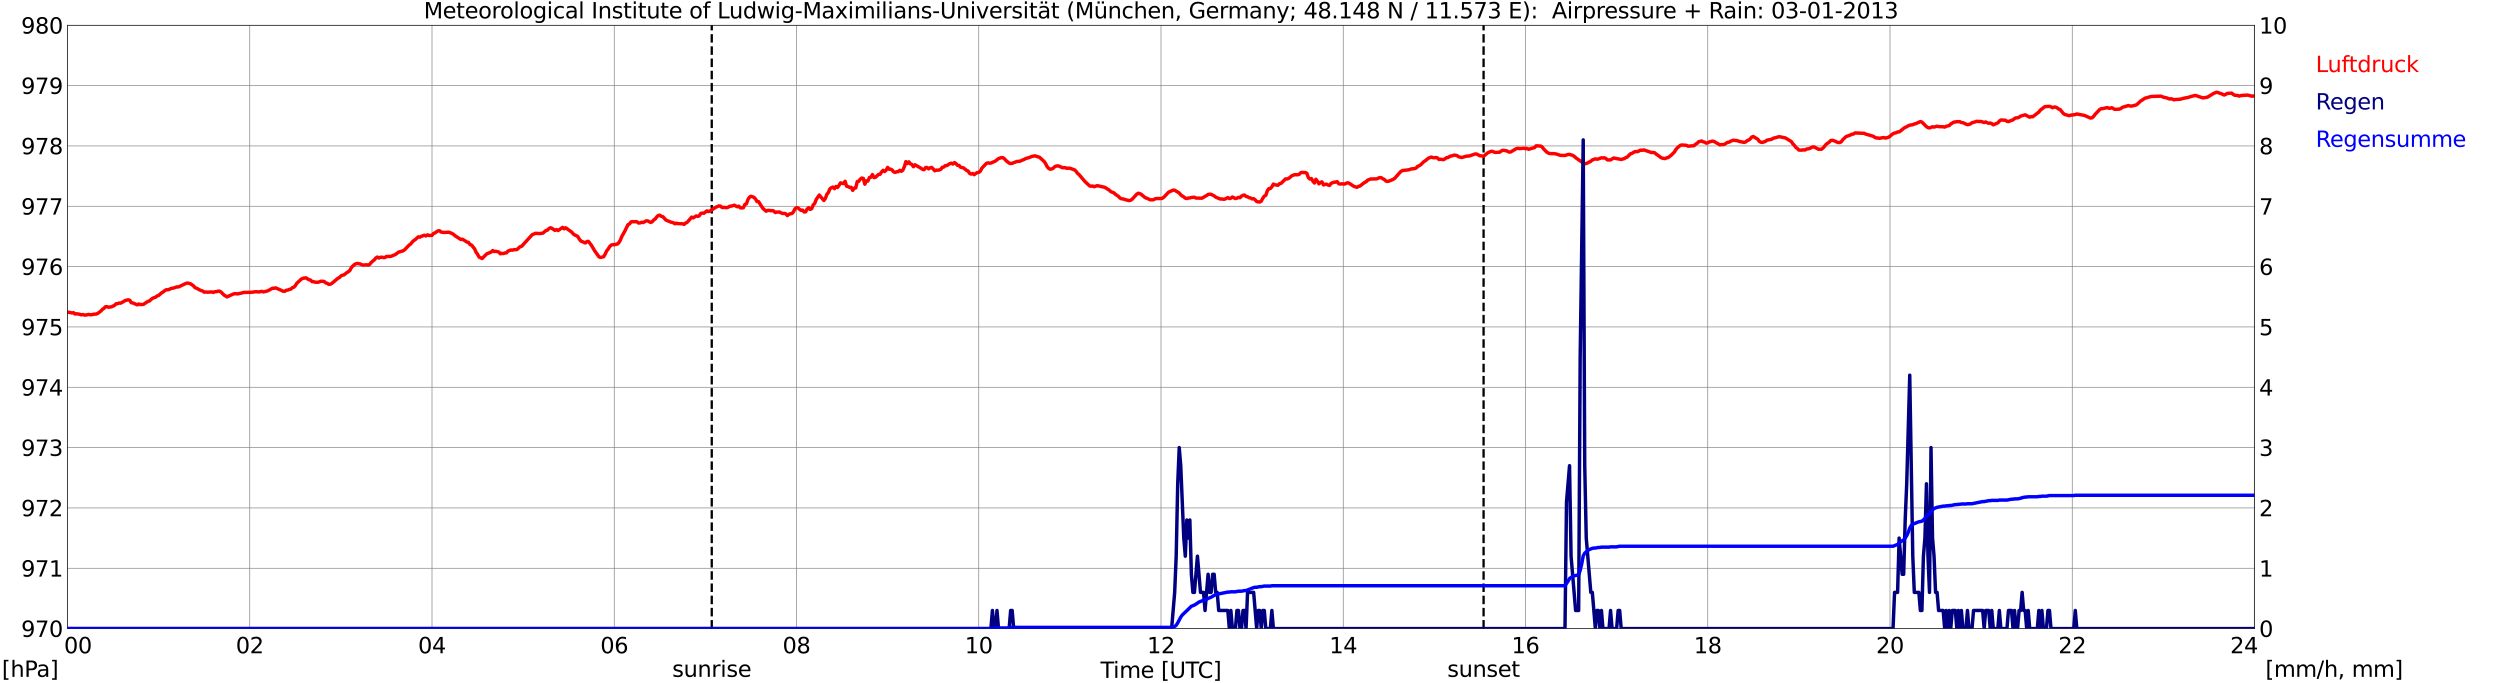 <?xml version="1.0" encoding="utf-8" standalone="no"?>
<!DOCTYPE svg PUBLIC "-//W3C//DTD SVG 1.1//EN"
  "http://www.w3.org/Graphics/SVG/1.1/DTD/svg11.dtd">
<svg xmlns:xlink="http://www.w3.org/1999/xlink" width="1085.4pt" height="296.64pt" viewBox="0 0 1085.4 296.64" xmlns="http://www.w3.org/2000/svg" version="1.1">
 <defs>
  <style type="text/css">*{stroke-linejoin: round; stroke-linecap: butt}</style>
 </defs>
 <g id="figure_1">
  <g id="patch_1">
   <path d="M 0 296.64 
L 1085.4 296.64 
L 1085.4 0 
L 0 0 
z
" style="fill: #ffffff"/>
  </g>
  <g id="axes_1">
   <g id="patch_2">
    <path d="M 29.306 272.909 
L 978.814 272.909 
L 978.814 10.976 
L 29.306 10.976 
z
" style="fill: #ffffff"/>
   </g>
   <g id="patch_3">
    <path d="M 978.814 272.909 
L 978.814 272.909 
L 978.814 10.976 
L 978.814 10.976 
z
" clip-path="url(#p7ae9f48d50)" style="fill: #d3d3d3; opacity: 0.25; stroke: #d3d3d3; stroke-linejoin: miter"/>
   </g>
   <g id="matplotlib.axis_1">
    <g id="xtick_1">
     <g id="line2d_1">
      <path d="M 29.306 272.909 
L 29.306 10.976 
" clip-path="url(#p7ae9f48d50)" style="fill: none; stroke: #808080; stroke-width: 0.3; stroke-linecap: square"/>
     </g>
     <g id="line2d_2"/>
     <g id="text_1">
      <!--    00 -->
      <g transform="translate(18.733 283.627) scale(0.095 -0.095)">
       <defs>
        <path id="DejaVuSans-20" transform="scale(0.016)"/>
        <path id="DejaVuSans-30" d="M 2034 4250 
Q 1547 4250 1301 3770 
Q 1056 3291 1056 2328 
Q 1056 1369 1301 889 
Q 1547 409 2034 409 
Q 2525 409 2770 889 
Q 3016 1369 3016 2328 
Q 3016 3291 2770 3770 
Q 2525 4250 2034 4250 
z
M 2034 4750 
Q 2819 4750 3233 4129 
Q 3647 3509 3647 2328 
Q 3647 1150 3233 529 
Q 2819 -91 2034 -91 
Q 1250 -91 836 529 
Q 422 1150 422 2328 
Q 422 3509 836 4129 
Q 1250 4750 2034 4750 
z
" transform="scale(0.016)"/>
       </defs>
       <use xlink:href="#DejaVuSans-20"/>
       <use xlink:href="#DejaVuSans-20" transform="translate(31.787 0)"/>
       <use xlink:href="#DejaVuSans-20" transform="translate(63.574 0)"/>
       <use xlink:href="#DejaVuSans-30" transform="translate(95.361 0)"/>
       <use xlink:href="#DejaVuSans-30" transform="translate(158.984 0)"/>
      </g>
     </g>
    </g>
    <g id="xtick_2">
     <g id="line2d_3">
      <path d="M 108.431 272.909 
L 108.431 10.976 
" clip-path="url(#p7ae9f48d50)" style="fill: none; stroke: #808080; stroke-width: 0.3; stroke-linecap: square"/>
     </g>
     <g id="line2d_4"/>
     <g id="text_2">
      <!-- 02 -->
      <g transform="translate(102.387 283.627) scale(0.095 -0.095)">
       <defs>
        <path id="DejaVuSans-32" d="M 1228 531 
L 3431 531 
L 3431 0 
L 469 0 
L 469 531 
Q 828 903 1448 1529 
Q 2069 2156 2228 2338 
Q 2531 2678 2651 2914 
Q 2772 3150 2772 3378 
Q 2772 3750 2511 3984 
Q 2250 4219 1831 4219 
Q 1534 4219 1204 4116 
Q 875 4013 500 3803 
L 500 4441 
Q 881 4594 1212 4672 
Q 1544 4750 1819 4750 
Q 2544 4750 2975 4387 
Q 3406 4025 3406 3419 
Q 3406 3131 3298 2873 
Q 3191 2616 2906 2266 
Q 2828 2175 2409 1742 
Q 1991 1309 1228 531 
z
" transform="scale(0.016)"/>
       </defs>
       <use xlink:href="#DejaVuSans-30"/>
       <use xlink:href="#DejaVuSans-32" transform="translate(63.623 0)"/>
      </g>
     </g>
    </g>
    <g id="xtick_3">
     <g id="line2d_5">
      <path d="M 187.557 272.909 
L 187.557 10.976 
" clip-path="url(#p7ae9f48d50)" style="fill: none; stroke: #808080; stroke-width: 0.3; stroke-linecap: square"/>
     </g>
     <g id="line2d_6"/>
     <g id="text_3">
      <!-- 04 -->
      <g transform="translate(181.513 283.627) scale(0.095 -0.095)">
       <defs>
        <path id="DejaVuSans-34" d="M 2419 4116 
L 825 1625 
L 2419 1625 
L 2419 4116 
z
M 2253 4666 
L 3047 4666 
L 3047 1625 
L 3713 1625 
L 3713 1100 
L 3047 1100 
L 3047 0 
L 2419 0 
L 2419 1100 
L 313 1100 
L 313 1709 
L 2253 4666 
z
" transform="scale(0.016)"/>
       </defs>
       <use xlink:href="#DejaVuSans-30"/>
       <use xlink:href="#DejaVuSans-34" transform="translate(63.623 0)"/>
      </g>
     </g>
    </g>
    <g id="xtick_4">
     <g id="line2d_7">
      <path d="M 266.683 272.909 
L 266.683 10.976 
" clip-path="url(#p7ae9f48d50)" style="fill: none; stroke: #808080; stroke-width: 0.3; stroke-linecap: square"/>
     </g>
     <g id="line2d_8"/>
     <g id="text_4">
      <!-- 06 -->
      <g transform="translate(260.638 283.627) scale(0.095 -0.095)">
       <defs>
        <path id="DejaVuSans-36" d="M 2113 2584 
Q 1688 2584 1439 2293 
Q 1191 2003 1191 1497 
Q 1191 994 1439 701 
Q 1688 409 2113 409 
Q 2538 409 2786 701 
Q 3034 994 3034 1497 
Q 3034 2003 2786 2293 
Q 2538 2584 2113 2584 
z
M 3366 4563 
L 3366 3988 
Q 3128 4100 2886 4159 
Q 2644 4219 2406 4219 
Q 1781 4219 1451 3797 
Q 1122 3375 1075 2522 
Q 1259 2794 1537 2939 
Q 1816 3084 2150 3084 
Q 2853 3084 3261 2657 
Q 3669 2231 3669 1497 
Q 3669 778 3244 343 
Q 2819 -91 2113 -91 
Q 1303 -91 875 529 
Q 447 1150 447 2328 
Q 447 3434 972 4092 
Q 1497 4750 2381 4750 
Q 2619 4750 2861 4703 
Q 3103 4656 3366 4563 
z
" transform="scale(0.016)"/>
       </defs>
       <use xlink:href="#DejaVuSans-30"/>
       <use xlink:href="#DejaVuSans-36" transform="translate(63.623 0)"/>
      </g>
     </g>
    </g>
    <g id="xtick_5">
     <g id="line2d_9">
      <path d="M 345.808 272.909 
L 345.808 10.976 
" clip-path="url(#p7ae9f48d50)" style="fill: none; stroke: #808080; stroke-width: 0.3; stroke-linecap: square"/>
     </g>
     <g id="line2d_10"/>
     <g id="text_5">
      <!-- 08 -->
      <g transform="translate(339.764 283.627) scale(0.095 -0.095)">
       <defs>
        <path id="DejaVuSans-38" d="M 2034 2216 
Q 1584 2216 1326 1975 
Q 1069 1734 1069 1313 
Q 1069 891 1326 650 
Q 1584 409 2034 409 
Q 2484 409 2743 651 
Q 3003 894 3003 1313 
Q 3003 1734 2745 1975 
Q 2488 2216 2034 2216 
z
M 1403 2484 
Q 997 2584 770 2862 
Q 544 3141 544 3541 
Q 544 4100 942 4425 
Q 1341 4750 2034 4750 
Q 2731 4750 3128 4425 
Q 3525 4100 3525 3541 
Q 3525 3141 3298 2862 
Q 3072 2584 2669 2484 
Q 3125 2378 3379 2068 
Q 3634 1759 3634 1313 
Q 3634 634 3220 271 
Q 2806 -91 2034 -91 
Q 1263 -91 848 271 
Q 434 634 434 1313 
Q 434 1759 690 2068 
Q 947 2378 1403 2484 
z
M 1172 3481 
Q 1172 3119 1398 2916 
Q 1625 2713 2034 2713 
Q 2441 2713 2670 2916 
Q 2900 3119 2900 3481 
Q 2900 3844 2670 4047 
Q 2441 4250 2034 4250 
Q 1625 4250 1398 4047 
Q 1172 3844 1172 3481 
z
" transform="scale(0.016)"/>
       </defs>
       <use xlink:href="#DejaVuSans-30"/>
       <use xlink:href="#DejaVuSans-38" transform="translate(63.623 0)"/>
      </g>
     </g>
    </g>
    <g id="xtick_6">
     <g id="line2d_11">
      <path d="M 424.934 272.909 
L 424.934 10.976 
" clip-path="url(#p7ae9f48d50)" style="fill: none; stroke: #808080; stroke-width: 0.3; stroke-linecap: square"/>
     </g>
     <g id="line2d_12"/>
     <g id="text_6">
      <!-- 10 -->
      <g transform="translate(418.89 283.627) scale(0.095 -0.095)">
       <defs>
        <path id="DejaVuSans-31" d="M 794 531 
L 1825 531 
L 1825 4091 
L 703 3866 
L 703 4441 
L 1819 4666 
L 2450 4666 
L 2450 531 
L 3481 531 
L 3481 0 
L 794 0 
L 794 531 
z
" transform="scale(0.016)"/>
       </defs>
       <use xlink:href="#DejaVuSans-31"/>
       <use xlink:href="#DejaVuSans-30" transform="translate(63.623 0)"/>
      </g>
     </g>
    </g>
    <g id="xtick_7">
     <g id="line2d_13">
      <path d="M 504.06 272.909 
L 504.06 10.976 
" clip-path="url(#p7ae9f48d50)" style="fill: none; stroke: #808080; stroke-width: 0.3; stroke-linecap: square"/>
     </g>
     <g id="line2d_14"/>
     <g id="text_7">
      <!-- 12 -->
      <g transform="translate(498.015 283.627) scale(0.095 -0.095)">
       <use xlink:href="#DejaVuSans-31"/>
       <use xlink:href="#DejaVuSans-32" transform="translate(63.623 0)"/>
      </g>
     </g>
    </g>
    <g id="xtick_8">
     <g id="line2d_15">
      <path d="M 583.185 272.909 
L 583.185 10.976 
" clip-path="url(#p7ae9f48d50)" style="fill: none; stroke: #808080; stroke-width: 0.3; stroke-linecap: square"/>
     </g>
     <g id="line2d_16"/>
     <g id="text_8">
      <!-- 14 -->
      <g transform="translate(577.141 283.627) scale(0.095 -0.095)">
       <use xlink:href="#DejaVuSans-31"/>
       <use xlink:href="#DejaVuSans-34" transform="translate(63.623 0)"/>
      </g>
     </g>
    </g>
    <g id="xtick_9">
     <g id="line2d_17">
      <path d="M 662.311 272.909 
L 662.311 10.976 
" clip-path="url(#p7ae9f48d50)" style="fill: none; stroke: #808080; stroke-width: 0.3; stroke-linecap: square"/>
     </g>
     <g id="line2d_18"/>
     <g id="text_9">
      <!-- 16 -->
      <g transform="translate(656.267 283.627) scale(0.095 -0.095)">
       <use xlink:href="#DejaVuSans-31"/>
       <use xlink:href="#DejaVuSans-36" transform="translate(63.623 0)"/>
      </g>
     </g>
    </g>
    <g id="xtick_10">
     <g id="line2d_19">
      <path d="M 741.437 272.909 
L 741.437 10.976 
" clip-path="url(#p7ae9f48d50)" style="fill: none; stroke: #808080; stroke-width: 0.3; stroke-linecap: square"/>
     </g>
     <g id="line2d_20"/>
     <g id="text_10">
      <!-- 18 -->
      <g transform="translate(735.392 283.627) scale(0.095 -0.095)">
       <use xlink:href="#DejaVuSans-31"/>
       <use xlink:href="#DejaVuSans-38" transform="translate(63.623 0)"/>
      </g>
     </g>
    </g>
    <g id="xtick_11">
     <g id="line2d_21">
      <path d="M 820.562 272.909 
L 820.562 10.976 
" clip-path="url(#p7ae9f48d50)" style="fill: none; stroke: #808080; stroke-width: 0.3; stroke-linecap: square"/>
     </g>
     <g id="line2d_22"/>
     <g id="text_11">
      <!-- 20 -->
      <g transform="translate(814.518 283.627) scale(0.095 -0.095)">
       <use xlink:href="#DejaVuSans-32"/>
       <use xlink:href="#DejaVuSans-30" transform="translate(63.623 0)"/>
      </g>
     </g>
    </g>
    <g id="xtick_12">
     <g id="line2d_23">
      <path d="M 899.688 272.909 
L 899.688 10.976 
" clip-path="url(#p7ae9f48d50)" style="fill: none; stroke: #808080; stroke-width: 0.3; stroke-linecap: square"/>
     </g>
     <g id="line2d_24"/>
     <g id="text_12">
      <!-- 22 -->
      <g transform="translate(893.644 283.627) scale(0.095 -0.095)">
       <use xlink:href="#DejaVuSans-32"/>
       <use xlink:href="#DejaVuSans-32" transform="translate(63.623 0)"/>
      </g>
     </g>
    </g>
    <g id="xtick_13">
     <g id="line2d_25">
      <path d="M 978.814 272.909 
L 978.814 10.976 
" clip-path="url(#p7ae9f48d50)" style="fill: none; stroke: #808080; stroke-width: 0.3; stroke-linecap: square"/>
     </g>
     <g id="line2d_26"/>
     <g id="text_13">
      <!-- 24    -->
      <g transform="translate(968.241 283.627) scale(0.095 -0.095)">
       <use xlink:href="#DejaVuSans-32"/>
       <use xlink:href="#DejaVuSans-34" transform="translate(63.623 0)"/>
       <use xlink:href="#DejaVuSans-20" transform="translate(127.246 0)"/>
       <use xlink:href="#DejaVuSans-20" transform="translate(159.033 0)"/>
       <use xlink:href="#DejaVuSans-20" transform="translate(190.82 0)"/>
      </g>
     </g>
    </g>
    <g id="text_14">
     <!-- Time [UTC] -->
     <g transform="translate(477.806 294.322) scale(0.095 -0.095)">
      <defs>
       <path id="DejaVuSans-54" d="M -19 4666 
L 3928 4666 
L 3928 4134 
L 2272 4134 
L 2272 0 
L 1638 0 
L 1638 4134 
L -19 4134 
L -19 4666 
z
" transform="scale(0.016)"/>
       <path id="DejaVuSans-69" d="M 603 3500 
L 1178 3500 
L 1178 0 
L 603 0 
L 603 3500 
z
M 603 4863 
L 1178 4863 
L 1178 4134 
L 603 4134 
L 603 4863 
z
" transform="scale(0.016)"/>
       <path id="DejaVuSans-6d" d="M 3328 2828 
Q 3544 3216 3844 3400 
Q 4144 3584 4550 3584 
Q 5097 3584 5394 3201 
Q 5691 2819 5691 2113 
L 5691 0 
L 5113 0 
L 5113 2094 
Q 5113 2597 4934 2840 
Q 4756 3084 4391 3084 
Q 3944 3084 3684 2787 
Q 3425 2491 3425 1978 
L 3425 0 
L 2847 0 
L 2847 2094 
Q 2847 2600 2669 2842 
Q 2491 3084 2119 3084 
Q 1678 3084 1418 2786 
Q 1159 2488 1159 1978 
L 1159 0 
L 581 0 
L 581 3500 
L 1159 3500 
L 1159 2956 
Q 1356 3278 1631 3431 
Q 1906 3584 2284 3584 
Q 2666 3584 2933 3390 
Q 3200 3197 3328 2828 
z
" transform="scale(0.016)"/>
       <path id="DejaVuSans-65" d="M 3597 1894 
L 3597 1613 
L 953 1613 
Q 991 1019 1311 708 
Q 1631 397 2203 397 
Q 2534 397 2845 478 
Q 3156 559 3463 722 
L 3463 178 
Q 3153 47 2828 -22 
Q 2503 -91 2169 -91 
Q 1331 -91 842 396 
Q 353 884 353 1716 
Q 353 2575 817 3079 
Q 1281 3584 2069 3584 
Q 2775 3584 3186 3129 
Q 3597 2675 3597 1894 
z
M 3022 2063 
Q 3016 2534 2758 2815 
Q 2500 3097 2075 3097 
Q 1594 3097 1305 2825 
Q 1016 2553 972 2059 
L 3022 2063 
z
" transform="scale(0.016)"/>
       <path id="DejaVuSans-5b" d="M 550 4863 
L 1875 4863 
L 1875 4416 
L 1125 4416 
L 1125 -397 
L 1875 -397 
L 1875 -844 
L 550 -844 
L 550 4863 
z
" transform="scale(0.016)"/>
       <path id="DejaVuSans-55" d="M 556 4666 
L 1191 4666 
L 1191 1831 
Q 1191 1081 1462 751 
Q 1734 422 2344 422 
Q 2950 422 3222 751 
Q 3494 1081 3494 1831 
L 3494 4666 
L 4128 4666 
L 4128 1753 
Q 4128 841 3676 375 
Q 3225 -91 2344 -91 
Q 1459 -91 1007 375 
Q 556 841 556 1753 
L 556 4666 
z
" transform="scale(0.016)"/>
       <path id="DejaVuSans-43" d="M 4122 4306 
L 4122 3641 
Q 3803 3938 3442 4084 
Q 3081 4231 2675 4231 
Q 1875 4231 1450 3742 
Q 1025 3253 1025 2328 
Q 1025 1406 1450 917 
Q 1875 428 2675 428 
Q 3081 428 3442 575 
Q 3803 722 4122 1019 
L 4122 359 
Q 3791 134 3420 21 
Q 3050 -91 2638 -91 
Q 1578 -91 968 557 
Q 359 1206 359 2328 
Q 359 3453 968 4101 
Q 1578 4750 2638 4750 
Q 3056 4750 3426 4639 
Q 3797 4528 4122 4306 
z
" transform="scale(0.016)"/>
       <path id="DejaVuSans-5d" d="M 1947 4863 
L 1947 -844 
L 622 -844 
L 622 -397 
L 1369 -397 
L 1369 4416 
L 622 4416 
L 622 4863 
L 1947 4863 
z
" transform="scale(0.016)"/>
      </defs>
      <use xlink:href="#DejaVuSans-54"/>
      <use xlink:href="#DejaVuSans-69" transform="translate(57.959 0)"/>
      <use xlink:href="#DejaVuSans-6d" transform="translate(85.742 0)"/>
      <use xlink:href="#DejaVuSans-65" transform="translate(183.154 0)"/>
      <use xlink:href="#DejaVuSans-20" transform="translate(244.678 0)"/>
      <use xlink:href="#DejaVuSans-5b" transform="translate(276.465 0)"/>
      <use xlink:href="#DejaVuSans-55" transform="translate(315.479 0)"/>
      <use xlink:href="#DejaVuSans-54" transform="translate(388.672 0)"/>
      <use xlink:href="#DejaVuSans-43" transform="translate(443.881 0)"/>
      <use xlink:href="#DejaVuSans-5d" transform="translate(513.705 0)"/>
     </g>
    </g>
   </g>
   <g id="matplotlib.axis_2">
    <g id="ytick_1">
     <g id="line2d_27">
      <path d="M 29.306 272.909 
L 978.814 272.909 
" clip-path="url(#p7ae9f48d50)" style="fill: none; stroke: #808080; stroke-width: 0.3; stroke-linecap: square"/>
     </g>
     <g id="line2d_28"/>
     <g id="text_15">
      <!-- 970 -->
      <g transform="translate(9.173 276.518) scale(0.095 -0.095)">
       <defs>
        <path id="DejaVuSans-39" d="M 703 97 
L 703 672 
Q 941 559 1184 500 
Q 1428 441 1663 441 
Q 2288 441 2617 861 
Q 2947 1281 2994 2138 
Q 2813 1869 2534 1725 
Q 2256 1581 1919 1581 
Q 1219 1581 811 2004 
Q 403 2428 403 3163 
Q 403 3881 828 4315 
Q 1253 4750 1959 4750 
Q 2769 4750 3195 4129 
Q 3622 3509 3622 2328 
Q 3622 1225 3098 567 
Q 2575 -91 1691 -91 
Q 1453 -91 1209 -44 
Q 966 3 703 97 
z
M 1959 2075 
Q 2384 2075 2632 2365 
Q 2881 2656 2881 3163 
Q 2881 3666 2632 3958 
Q 2384 4250 1959 4250 
Q 1534 4250 1286 3958 
Q 1038 3666 1038 3163 
Q 1038 2656 1286 2365 
Q 1534 2075 1959 2075 
z
" transform="scale(0.016)"/>
        <path id="DejaVuSans-37" d="M 525 4666 
L 3525 4666 
L 3525 4397 
L 1831 0 
L 1172 0 
L 2766 4134 
L 525 4134 
L 525 4666 
z
" transform="scale(0.016)"/>
       </defs>
       <use xlink:href="#DejaVuSans-39"/>
       <use xlink:href="#DejaVuSans-37" transform="translate(63.623 0)"/>
       <use xlink:href="#DejaVuSans-30" transform="translate(127.246 0)"/>
      </g>
     </g>
    </g>
    <g id="ytick_2">
     <g id="line2d_29">
      <path d="M 29.306 246.715 
L 978.814 246.715 
" clip-path="url(#p7ae9f48d50)" style="fill: none; stroke: #808080; stroke-width: 0.3; stroke-linecap: square"/>
     </g>
     <g id="line2d_30"/>
     <g id="text_16">
      <!-- 971 -->
      <g transform="translate(9.173 250.325) scale(0.095 -0.095)">
       <use xlink:href="#DejaVuSans-39"/>
       <use xlink:href="#DejaVuSans-37" transform="translate(63.623 0)"/>
       <use xlink:href="#DejaVuSans-31" transform="translate(127.246 0)"/>
      </g>
     </g>
    </g>
    <g id="ytick_3">
     <g id="line2d_31">
      <path d="M 29.306 220.522 
L 978.814 220.522 
" clip-path="url(#p7ae9f48d50)" style="fill: none; stroke: #808080; stroke-width: 0.3; stroke-linecap: square"/>
     </g>
     <g id="line2d_32"/>
     <g id="text_17">
      <!-- 972 -->
      <g transform="translate(9.173 224.131) scale(0.095 -0.095)">
       <use xlink:href="#DejaVuSans-39"/>
       <use xlink:href="#DejaVuSans-37" transform="translate(63.623 0)"/>
       <use xlink:href="#DejaVuSans-32" transform="translate(127.246 0)"/>
      </g>
     </g>
    </g>
    <g id="ytick_4">
     <g id="line2d_33">
      <path d="M 29.306 194.329 
L 978.814 194.329 
" clip-path="url(#p7ae9f48d50)" style="fill: none; stroke: #808080; stroke-width: 0.3; stroke-linecap: square"/>
     </g>
     <g id="line2d_34"/>
     <g id="text_18">
      <!-- 973 -->
      <g transform="translate(9.173 197.938) scale(0.095 -0.095)">
       <defs>
        <path id="DejaVuSans-33" d="M 2597 2516 
Q 3050 2419 3304 2112 
Q 3559 1806 3559 1356 
Q 3559 666 3084 287 
Q 2609 -91 1734 -91 
Q 1441 -91 1130 -33 
Q 819 25 488 141 
L 488 750 
Q 750 597 1062 519 
Q 1375 441 1716 441 
Q 2309 441 2620 675 
Q 2931 909 2931 1356 
Q 2931 1769 2642 2001 
Q 2353 2234 1838 2234 
L 1294 2234 
L 1294 2753 
L 1863 2753 
Q 2328 2753 2575 2939 
Q 2822 3125 2822 3475 
Q 2822 3834 2567 4026 
Q 2313 4219 1838 4219 
Q 1578 4219 1281 4162 
Q 984 4106 628 3988 
L 628 4550 
Q 988 4650 1302 4700 
Q 1616 4750 1894 4750 
Q 2613 4750 3031 4423 
Q 3450 4097 3450 3541 
Q 3450 3153 3228 2886 
Q 3006 2619 2597 2516 
z
" transform="scale(0.016)"/>
       </defs>
       <use xlink:href="#DejaVuSans-39"/>
       <use xlink:href="#DejaVuSans-37" transform="translate(63.623 0)"/>
       <use xlink:href="#DejaVuSans-33" transform="translate(127.246 0)"/>
      </g>
     </g>
    </g>
    <g id="ytick_5">
     <g id="line2d_35">
      <path d="M 29.306 168.136 
L 978.814 168.136 
" clip-path="url(#p7ae9f48d50)" style="fill: none; stroke: #808080; stroke-width: 0.3; stroke-linecap: square"/>
     </g>
     <g id="line2d_36"/>
     <g id="text_19">
      <!-- 974 -->
      <g transform="translate(9.173 171.745) scale(0.095 -0.095)">
       <use xlink:href="#DejaVuSans-39"/>
       <use xlink:href="#DejaVuSans-37" transform="translate(63.623 0)"/>
       <use xlink:href="#DejaVuSans-34" transform="translate(127.246 0)"/>
      </g>
     </g>
    </g>
    <g id="ytick_6">
     <g id="line2d_37">
      <path d="M 29.306 141.942 
L 978.814 141.942 
" clip-path="url(#p7ae9f48d50)" style="fill: none; stroke: #808080; stroke-width: 0.3; stroke-linecap: square"/>
     </g>
     <g id="line2d_38"/>
     <g id="text_20">
      <!-- 975 -->
      <g transform="translate(9.173 145.551) scale(0.095 -0.095)">
       <defs>
        <path id="DejaVuSans-35" d="M 691 4666 
L 3169 4666 
L 3169 4134 
L 1269 4134 
L 1269 2991 
Q 1406 3038 1543 3061 
Q 1681 3084 1819 3084 
Q 2600 3084 3056 2656 
Q 3513 2228 3513 1497 
Q 3513 744 3044 326 
Q 2575 -91 1722 -91 
Q 1428 -91 1123 -41 
Q 819 9 494 109 
L 494 744 
Q 775 591 1075 516 
Q 1375 441 1709 441 
Q 2250 441 2565 725 
Q 2881 1009 2881 1497 
Q 2881 1984 2565 2268 
Q 2250 2553 1709 2553 
Q 1456 2553 1204 2497 
Q 953 2441 691 2322 
L 691 4666 
z
" transform="scale(0.016)"/>
       </defs>
       <use xlink:href="#DejaVuSans-39"/>
       <use xlink:href="#DejaVuSans-37" transform="translate(63.623 0)"/>
       <use xlink:href="#DejaVuSans-35" transform="translate(127.246 0)"/>
      </g>
     </g>
    </g>
    <g id="ytick_7">
     <g id="line2d_39">
      <path d="M 29.306 115.749 
L 978.814 115.749 
" clip-path="url(#p7ae9f48d50)" style="fill: none; stroke: #808080; stroke-width: 0.3; stroke-linecap: square"/>
     </g>
     <g id="line2d_40"/>
     <g id="text_21">
      <!-- 976 -->
      <g transform="translate(9.173 119.358) scale(0.095 -0.095)">
       <use xlink:href="#DejaVuSans-39"/>
       <use xlink:href="#DejaVuSans-37" transform="translate(63.623 0)"/>
       <use xlink:href="#DejaVuSans-36" transform="translate(127.246 0)"/>
      </g>
     </g>
    </g>
    <g id="ytick_8">
     <g id="line2d_41">
      <path d="M 29.306 89.556 
L 978.814 89.556 
" clip-path="url(#p7ae9f48d50)" style="fill: none; stroke: #808080; stroke-width: 0.3; stroke-linecap: square"/>
     </g>
     <g id="line2d_42"/>
     <g id="text_22">
      <!-- 977 -->
      <g transform="translate(9.173 93.165) scale(0.095 -0.095)">
       <use xlink:href="#DejaVuSans-39"/>
       <use xlink:href="#DejaVuSans-37" transform="translate(63.623 0)"/>
       <use xlink:href="#DejaVuSans-37" transform="translate(127.246 0)"/>
      </g>
     </g>
    </g>
    <g id="ytick_9">
     <g id="line2d_43">
      <path d="M 29.306 63.362 
L 978.814 63.362 
" clip-path="url(#p7ae9f48d50)" style="fill: none; stroke: #808080; stroke-width: 0.3; stroke-linecap: square"/>
     </g>
     <g id="line2d_44"/>
     <g id="text_23">
      <!-- 978 -->
      <g transform="translate(9.173 66.972) scale(0.095 -0.095)">
       <use xlink:href="#DejaVuSans-39"/>
       <use xlink:href="#DejaVuSans-37" transform="translate(63.623 0)"/>
       <use xlink:href="#DejaVuSans-38" transform="translate(127.246 0)"/>
      </g>
     </g>
    </g>
    <g id="ytick_10">
     <g id="line2d_45">
      <path d="M 29.306 37.169 
L 978.814 37.169 
" clip-path="url(#p7ae9f48d50)" style="fill: none; stroke: #808080; stroke-width: 0.3; stroke-linecap: square"/>
     </g>
     <g id="line2d_46"/>
     <g id="text_24">
      <!-- 979 -->
      <g transform="translate(9.173 40.778) scale(0.095 -0.095)">
       <use xlink:href="#DejaVuSans-39"/>
       <use xlink:href="#DejaVuSans-37" transform="translate(63.623 0)"/>
       <use xlink:href="#DejaVuSans-39" transform="translate(127.246 0)"/>
      </g>
     </g>
    </g>
    <g id="ytick_11">
     <g id="line2d_47">
      <path d="M 29.306 10.976 
L 978.814 10.976 
" clip-path="url(#p7ae9f48d50)" style="fill: none; stroke: #808080; stroke-width: 0.3; stroke-linecap: square"/>
     </g>
     <g id="line2d_48"/>
     <g id="text_25">
      <!-- 980 -->
      <g transform="translate(9.173 14.585) scale(0.095 -0.095)">
       <use xlink:href="#DejaVuSans-39"/>
       <use xlink:href="#DejaVuSans-38" transform="translate(63.623 0)"/>
       <use xlink:href="#DejaVuSans-30" transform="translate(127.246 0)"/>
      </g>
     </g>
    </g>
   </g>
   <g id="line2d_49">
    <path d="M 309.015 272.909 
L 309.015 10.976 
" clip-path="url(#p7ae9f48d50)" style="fill: none; stroke-dasharray: 3.7,1.6; stroke-dashoffset: 0; stroke: #000000"/>
   </g>
   <g id="line2d_50">
    <path d="M 644.112 272.909 
L 644.112 10.976 
" clip-path="url(#p7ae9f48d50)" style="fill: none; stroke-dasharray: 3.7,1.6; stroke-dashoffset: 0; stroke: #000000"/>
   </g>
   <g id="line2d_51">
    <path d="M 29.306 135.481 
L 31.284 135.865 
L 31.943 135.761 
L 32.603 136.337 
L 33.262 136.232 
L 34.581 136.442 
L 35.24 136.704 
L 35.9 136.546 
L 36.559 136.756 
L 37.218 136.808 
L 38.537 136.494 
L 39.197 136.651 
L 39.856 136.651 
L 40.515 136.442 
L 41.834 136.337 
L 42.493 136.023 
L 43.812 135.027 
L 44.472 134.294 
L 45.131 133.875 
L 45.79 133.194 
L 46.45 133.141 
L 47.109 133.403 
L 48.428 133.194 
L 49.747 132.565 
L 50.406 131.884 
L 51.065 131.832 
L 51.725 131.57 
L 52.384 131.622 
L 53.703 130.889 
L 54.362 130.47 
L 55.681 130.155 
L 56.34 130.365 
L 57 131.413 
L 57.659 131.517 
L 59.637 132.355 
L 60.297 131.989 
L 60.956 132.251 
L 62.275 132.146 
L 64.253 130.836 
L 64.912 130.679 
L 65.572 129.998 
L 66.231 129.527 
L 66.89 129.212 
L 67.55 129.055 
L 68.209 128.479 
L 68.869 128.269 
L 70.187 127.117 
L 70.847 126.75 
L 71.506 126.174 
L 72.166 125.807 
L 72.825 125.807 
L 73.484 125.65 
L 74.144 125.283 
L 75.462 125.021 
L 76.781 124.55 
L 77.441 124.602 
L 80.737 123.031 
L 81.397 122.874 
L 82.716 123.188 
L 84.034 124.131 
L 84.694 124.917 
L 85.353 125.126 
L 86.672 125.86 
L 87.331 126.174 
L 87.991 126.331 
L 88.65 126.855 
L 89.309 126.75 
L 89.969 126.855 
L 91.947 126.75 
L 92.606 126.96 
L 93.266 126.645 
L 93.925 126.645 
L 94.584 126.436 
L 95.244 126.383 
L 95.903 126.75 
L 97.222 128.06 
L 98.541 128.898 
L 101.178 127.693 
L 101.838 127.484 
L 103.156 127.588 
L 105.135 127.169 
L 105.794 126.96 
L 109.091 126.907 
L 111.069 126.645 
L 112.388 126.75 
L 113.707 126.488 
L 114.366 126.75 
L 115.685 126.436 
L 116.344 126.226 
L 118.322 125.126 
L 118.982 125.179 
L 119.641 124.969 
L 122.278 126.121 
L 122.938 126.436 
L 123.597 126.488 
L 124.257 126.017 
L 124.916 125.964 
L 125.575 125.65 
L 126.235 125.545 
L 126.894 124.917 
L 127.553 124.707 
L 128.213 124.026 
L 128.872 122.978 
L 130.85 121.145 
L 131.51 120.83 
L 132.829 120.621 
L 134.147 121.459 
L 134.807 121.564 
L 135.466 122.245 
L 136.125 122.297 
L 136.785 122.507 
L 138.104 122.559 
L 139.422 122.088 
L 140.741 122.192 
L 141.4 122.821 
L 142.06 122.978 
L 142.719 123.45 
L 143.379 123.397 
L 144.038 123.083 
L 146.676 120.83 
L 147.335 120.516 
L 147.994 119.835 
L 148.654 119.468 
L 149.313 119.364 
L 150.632 118.316 
L 151.291 117.949 
L 151.951 117.321 
L 152.61 116.063 
L 153.929 114.806 
L 154.588 114.492 
L 155.247 114.387 
L 156.566 114.649 
L 157.226 115.016 
L 157.885 115.068 
L 159.204 114.963 
L 159.863 115.12 
L 160.523 114.754 
L 161.182 113.915 
L 162.501 112.815 
L 163.16 112.029 
L 163.819 111.61 
L 164.479 112.029 
L 165.138 111.715 
L 165.798 111.663 
L 166.457 111.82 
L 167.116 111.82 
L 167.776 111.348 
L 169.094 111.348 
L 169.754 111.296 
L 171.732 110.458 
L 173.051 109.463 
L 175.029 108.886 
L 175.688 108.415 
L 177.007 107.053 
L 177.666 106.372 
L 178.326 105.9 
L 178.985 105.062 
L 179.645 104.433 
L 180.304 104.014 
L 181.623 102.809 
L 182.282 102.967 
L 182.941 102.6 
L 184.26 102.128 
L 184.92 102.443 
L 185.579 101.971 
L 186.238 102.233 
L 187.557 102.181 
L 188.217 101.343 
L 188.876 101.133 
L 189.535 100.609 
L 190.195 100.242 
L 190.854 100.19 
L 191.513 100.766 
L 192.832 100.924 
L 194.81 100.819 
L 195.47 101.028 
L 196.788 101.657 
L 197.448 102.286 
L 200.085 103.962 
L 200.745 103.857 
L 202.063 104.643 
L 202.723 105.114 
L 203.382 105.219 
L 204.042 106.162 
L 204.701 106.372 
L 206.02 107.996 
L 206.679 109.463 
L 207.339 110.405 
L 207.998 111.61 
L 209.317 112.239 
L 211.295 110.248 
L 213.273 109.41 
L 213.932 108.782 
L 214.592 109.201 
L 215.251 109.096 
L 216.57 109.41 
L 217.229 110.196 
L 217.889 109.986 
L 218.548 110.091 
L 219.207 109.829 
L 219.867 109.777 
L 220.526 109.043 
L 221.845 108.52 
L 222.504 108.624 
L 223.164 108.362 
L 223.823 108.415 
L 224.482 108.31 
L 225.801 107.105 
L 226.461 106.948 
L 231.076 101.866 
L 231.736 101.657 
L 232.395 101.29 
L 234.373 101.395 
L 235.692 101.238 
L 237.011 100.085 
L 237.67 99.928 
L 238.329 99.247 
L 238.989 98.88 
L 239.648 99.142 
L 240.967 100.033 
L 241.626 99.666 
L 242.286 100.085 
L 244.264 98.723 
L 244.923 99.352 
L 245.583 98.88 
L 248.22 100.766 
L 248.88 101.552 
L 249.539 102.024 
L 250.198 102.286 
L 250.858 102.705 
L 251.517 103.805 
L 252.176 104.643 
L 254.155 105.481 
L 254.814 104.853 
L 255.473 104.8 
L 256.792 106.529 
L 258.111 108.782 
L 260.089 111.558 
L 260.748 111.768 
L 262.067 111.453 
L 262.726 110.353 
L 263.386 108.939 
L 264.045 108.1 
L 264.705 107.053 
L 265.364 106.424 
L 266.023 106.215 
L 266.683 106.215 
L 268.002 105.953 
L 268.661 105.376 
L 269.32 104.276 
L 269.98 102.652 
L 271.298 100.295 
L 272.617 97.571 
L 273.277 97.256 
L 273.936 96.366 
L 274.595 96.209 
L 275.255 96.313 
L 275.914 96.209 
L 276.573 96.313 
L 277.233 96.837 
L 277.892 96.785 
L 278.552 96.471 
L 279.211 96.628 
L 280.53 95.894 
L 281.189 95.894 
L 282.508 96.575 
L 283.167 96.261 
L 283.827 95.475 
L 284.486 95.056 
L 285.145 94.166 
L 285.805 93.537 
L 286.464 93.432 
L 287.124 93.956 
L 287.783 94.061 
L 289.102 95.528 
L 291.08 96.366 
L 292.399 96.733 
L 293.058 97.152 
L 293.717 96.89 
L 294.377 97.099 
L 296.355 97.152 
L 297.014 97.414 
L 297.674 96.837 
L 298.333 96.523 
L 300.311 94.27 
L 300.971 94.585 
L 302.289 93.747 
L 302.949 93.956 
L 303.608 93.694 
L 304.267 92.646 
L 304.927 92.489 
L 305.586 92.594 
L 306.905 91.546 
L 307.564 91.861 
L 308.224 91.651 
L 310.861 89.922 
L 312.18 89.398 
L 312.839 89.503 
L 313.499 90.079 
L 314.818 90.079 
L 315.477 90.184 
L 316.136 89.975 
L 316.796 89.556 
L 317.455 89.503 
L 318.774 89.084 
L 320.093 89.765 
L 320.752 89.503 
L 321.411 90.237 
L 322.071 90.289 
L 322.73 90.184 
L 323.39 88.77 
L 324.049 88.508 
L 324.708 86.674 
L 325.368 85.627 
L 326.027 85.208 
L 327.346 85.679 
L 328.005 86.36 
L 328.665 87.513 
L 329.324 87.513 
L 330.643 89.608 
L 331.302 90.551 
L 332.621 91.703 
L 333.28 91.337 
L 333.94 91.337 
L 334.599 91.494 
L 335.258 91.442 
L 335.918 91.599 
L 336.577 92.28 
L 337.236 92.07 
L 338.555 92.07 
L 339.215 92.489 
L 339.874 92.699 
L 340.533 92.646 
L 341.193 92.856 
L 341.852 93.589 
L 342.512 93.066 
L 343.171 92.804 
L 343.83 92.699 
L 344.49 91.965 
L 345.149 90.656 
L 345.808 90.184 
L 346.468 90.237 
L 347.127 90.865 
L 347.787 91.337 
L 348.446 91.232 
L 349.105 92.018 
L 349.765 91.965 
L 350.424 90.761 
L 351.083 90.184 
L 351.743 90.918 
L 352.402 90.603 
L 353.062 88.979 
L 353.721 88.298 
L 354.38 86.57 
L 355.699 84.684 
L 357.677 87.041 
L 358.337 86.15 
L 358.996 84.369 
L 359.655 83.584 
L 360.315 81.96 
L 360.974 81.488 
L 361.634 81.226 
L 362.293 81.907 
L 362.952 80.964 
L 363.612 81.383 
L 364.271 80.493 
L 364.93 79.393 
L 366.249 79.707 
L 366.909 78.712 
L 367.568 80.859 
L 368.227 81.017 
L 368.887 81.383 
L 369.546 81.331 
L 370.206 82.641 
L 370.865 81.698 
L 371.524 81.593 
L 372.184 78.816 
L 372.843 78.712 
L 373.502 77.769 
L 374.162 77.297 
L 374.821 77.454 
L 375.481 79.969 
L 376.14 78.502 
L 376.799 78.607 
L 377.459 77.088 
L 378.118 76.93 
L 378.777 75.778 
L 379.437 77.088 
L 380.096 76.983 
L 381.415 75.726 
L 382.074 75.673 
L 382.734 74.678 
L 383.393 73.944 
L 384.053 74.468 
L 384.712 73.892 
L 385.371 72.687 
L 386.031 73.473 
L 386.69 73.421 
L 387.349 73.84 
L 388.009 74.625 
L 388.668 74.835 
L 389.328 74.573 
L 389.987 74.521 
L 390.646 73.944 
L 391.306 74.363 
L 391.965 73.892 
L 392.624 72.425 
L 393.284 70.173 
L 393.943 71.011 
L 394.603 70.277 
L 395.262 71.116 
L 395.921 71.43 
L 396.581 72.373 
L 397.24 71.535 
L 399.878 73.054 
L 400.537 73.525 
L 401.196 73.682 
L 401.856 72.74 
L 402.515 72.74 
L 403.175 73.316 
L 403.834 72.844 
L 404.493 72.687 
L 405.153 73.316 
L 405.812 74.154 
L 406.471 73.84 
L 407.131 73.892 
L 407.79 73.787 
L 408.45 73.525 
L 409.109 72.635 
L 409.768 72.53 
L 410.428 71.901 
L 411.087 71.901 
L 412.406 71.011 
L 413.065 70.854 
L 413.725 71.22 
L 414.384 70.592 
L 415.043 71.011 
L 415.703 71.797 
L 416.362 71.797 
L 417.022 72.582 
L 418.34 72.897 
L 419.659 73.997 
L 420.318 74.259 
L 420.978 75.306 
L 421.637 75.568 
L 422.297 75.306 
L 422.956 75.83 
L 423.615 75.306 
L 424.275 74.94 
L 424.934 74.835 
L 425.593 74.363 
L 426.253 73.054 
L 428.231 70.958 
L 428.89 70.696 
L 429.55 70.854 
L 430.209 70.801 
L 432.187 69.911 
L 433.506 68.863 
L 434.825 68.391 
L 435.484 68.496 
L 436.144 68.968 
L 436.803 69.753 
L 438.122 70.801 
L 438.781 71.011 
L 439.44 70.906 
L 441.419 70.12 
L 442.737 70.015 
L 444.716 69.177 
L 445.375 68.811 
L 446.694 68.444 
L 448.012 67.92 
L 449.331 67.658 
L 450.65 68.077 
L 451.309 68.287 
L 453.287 70.068 
L 453.947 71.011 
L 454.606 72.32 
L 455.266 73.106 
L 455.925 73.473 
L 456.584 73.368 
L 457.244 73.054 
L 457.903 72.373 
L 458.563 72.111 
L 459.222 72.006 
L 459.881 72.163 
L 461.2 72.792 
L 462.519 72.792 
L 463.178 73.106 
L 463.838 73.001 
L 464.497 73.054 
L 466.475 73.735 
L 467.134 74.311 
L 467.794 75.202 
L 468.453 75.778 
L 471.091 78.869 
L 473.069 80.702 
L 473.728 80.859 
L 474.388 80.755 
L 475.047 81.069 
L 476.366 80.598 
L 479.663 81.331 
L 481.641 82.588 
L 482.3 83.217 
L 483.619 83.741 
L 484.278 84.369 
L 485.597 85.26 
L 486.256 85.993 
L 486.916 86.308 
L 487.575 86.36 
L 488.894 86.779 
L 490.213 87.093 
L 490.872 86.936 
L 491.532 86.517 
L 493.51 84.317 
L 494.169 83.898 
L 494.828 84.055 
L 495.488 84.369 
L 496.807 85.522 
L 497.466 85.941 
L 498.125 86.15 
L 499.444 86.779 
L 500.763 86.727 
L 501.422 86.36 
L 502.082 86.203 
L 504.06 86.203 
L 504.719 86.046 
L 505.379 85.522 
L 507.357 83.426 
L 509.335 82.536 
L 509.994 82.588 
L 511.972 83.793 
L 512.632 84.579 
L 513.291 85.103 
L 513.95 85.469 
L 514.61 86.046 
L 515.269 86.203 
L 515.929 85.993 
L 516.588 85.941 
L 517.247 85.731 
L 518.566 85.627 
L 519.226 85.993 
L 521.863 86.046 
L 523.841 84.893 
L 524.501 84.422 
L 525.16 84.317 
L 525.819 84.369 
L 527.138 85.05 
L 527.797 85.574 
L 529.776 86.412 
L 530.435 86.36 
L 531.094 86.517 
L 531.754 86.465 
L 533.073 85.784 
L 533.732 86.203 
L 534.391 86.046 
L 535.051 85.522 
L 536.369 86.203 
L 537.029 86.046 
L 537.688 85.679 
L 538.348 85.836 
L 539.007 85.155 
L 539.666 84.788 
L 540.326 84.684 
L 540.985 85.312 
L 541.644 85.417 
L 542.304 85.836 
L 542.963 85.941 
L 543.623 86.36 
L 544.282 86.255 
L 544.941 86.779 
L 545.601 87.513 
L 546.919 87.722 
L 547.579 87.355 
L 548.238 86.098 
L 548.898 85.155 
L 549.557 84.788 
L 550.216 82.85 
L 550.876 81.907 
L 551.535 81.855 
L 552.195 81.121 
L 552.854 79.916 
L 553.513 80.231 
L 554.832 80.44 
L 555.491 79.759 
L 556.151 79.655 
L 558.129 77.664 
L 558.788 77.716 
L 559.448 77.454 
L 560.107 76.983 
L 560.766 76.354 
L 562.085 75.83 
L 563.404 75.883 
L 564.063 75.673 
L 564.723 74.992 
L 565.382 74.835 
L 566.042 74.94 
L 566.701 74.887 
L 567.36 75.202 
L 568.02 77.088 
L 568.679 77.716 
L 569.338 77.507 
L 569.998 78.659 
L 570.657 79.445 
L 571.317 77.821 
L 571.976 78.712 
L 572.635 79.812 
L 573.295 79.183 
L 573.954 78.974 
L 574.613 80.283 
L 575.273 80.021 
L 575.932 79.969 
L 576.592 80.336 
L 577.251 80.493 
L 577.91 79.602 
L 579.229 79.078 
L 579.889 79.078 
L 580.548 78.869 
L 581.207 79.759 
L 581.867 79.916 
L 582.526 79.812 
L 583.845 79.916 
L 584.504 79.55 
L 585.164 79.34 
L 585.823 79.602 
L 587.801 80.912 
L 589.12 81.331 
L 589.779 80.964 
L 590.439 80.755 
L 592.417 79.235 
L 593.076 78.921 
L 593.736 78.24 
L 595.054 77.716 
L 597.692 77.664 
L 599.011 77.088 
L 599.67 77.14 
L 600.329 77.611 
L 600.989 77.873 
L 601.648 78.554 
L 602.307 78.764 
L 602.967 78.659 
L 604.945 77.821 
L 605.604 77.35 
L 607.582 75.097 
L 608.242 74.416 
L 608.901 74.049 
L 611.539 73.735 
L 612.858 73.316 
L 614.176 73.211 
L 614.836 72.949 
L 615.495 72.216 
L 616.154 71.954 
L 616.814 71.535 
L 618.133 70.225 
L 618.792 69.806 
L 620.111 68.706 
L 621.429 68.182 
L 622.089 68.444 
L 622.748 68.496 
L 623.408 68.391 
L 624.067 68.549 
L 624.726 69.23 
L 625.386 69.125 
L 626.705 69.334 
L 627.364 68.968 
L 628.023 68.444 
L 628.683 68.391 
L 629.342 67.972 
L 630.001 67.71 
L 630.661 67.606 
L 631.32 67.344 
L 631.98 67.396 
L 632.639 67.606 
L 633.298 68.077 
L 634.617 68.391 
L 636.595 67.815 
L 637.914 67.71 
L 640.552 66.82 
L 641.211 66.925 
L 642.53 67.658 
L 643.189 67.658 
L 643.848 67.815 
L 644.508 67.553 
L 645.827 66.401 
L 647.145 65.772 
L 647.805 65.667 
L 649.123 66.191 
L 651.102 66.086 
L 651.761 65.563 
L 652.42 65.248 
L 653.739 65.405 
L 654.399 65.615 
L 655.058 65.982 
L 655.717 66.034 
L 657.036 65.301 
L 658.355 64.515 
L 659.014 64.358 
L 659.674 64.515 
L 661.652 64.358 
L 662.311 64.567 
L 662.97 64.41 
L 663.63 64.829 
L 666.267 64.043 
L 666.927 63.31 
L 668.905 63.415 
L 669.564 63.834 
L 670.224 64.724 
L 671.542 66.034 
L 672.202 66.453 
L 672.861 66.663 
L 674.839 66.715 
L 675.499 66.82 
L 676.817 67.239 
L 677.477 67.448 
L 679.455 67.501 
L 680.774 67.082 
L 681.433 67.029 
L 682.752 67.448 
L 683.411 67.815 
L 684.071 68.444 
L 685.389 69.387 
L 687.368 70.749 
L 688.027 71.063 
L 688.686 71.011 
L 690.664 70.015 
L 691.324 69.439 
L 692.643 68.968 
L 693.302 69.125 
L 693.961 69.02 
L 695.28 68.496 
L 695.939 68.601 
L 696.599 68.496 
L 697.258 68.863 
L 697.918 69.439 
L 699.236 69.439 
L 700.555 68.601 
L 703.852 69.23 
L 705.171 68.863 
L 705.83 68.444 
L 706.49 68.182 
L 707.808 66.82 
L 708.468 66.61 
L 709.786 65.824 
L 711.105 65.824 
L 711.765 65.405 
L 712.424 65.196 
L 713.083 65.248 
L 713.743 65.091 
L 717.04 66.244 
L 717.699 66.191 
L 718.358 66.296 
L 719.018 66.872 
L 720.337 67.815 
L 720.996 68.339 
L 721.655 68.653 
L 722.974 68.863 
L 723.633 68.496 
L 724.293 68.391 
L 725.612 67.344 
L 726.93 66.034 
L 727.59 64.934 
L 728.249 64.148 
L 729.568 63.1 
L 730.227 62.943 
L 732.205 63.1 
L 732.865 63.467 
L 735.502 63.258 
L 736.162 62.577 
L 736.821 62.262 
L 737.48 61.529 
L 738.799 61.214 
L 739.459 61.581 
L 740.118 61.738 
L 740.777 62.157 
L 741.437 62 
L 742.096 61.634 
L 743.415 61.267 
L 744.074 61.372 
L 746.712 62.891 
L 747.371 62.734 
L 748.031 62.786 
L 748.69 62.681 
L 750.009 61.791 
L 750.668 61.738 
L 751.327 61.319 
L 752.646 60.848 
L 753.306 61.005 
L 753.965 61.005 
L 755.284 61.424 
L 757.262 61.843 
L 757.921 61.581 
L 758.581 61.057 
L 759.24 60.795 
L 759.899 60.271 
L 760.559 59.486 
L 761.218 59.276 
L 763.196 60.481 
L 763.856 61.424 
L 764.515 61.738 
L 765.174 61.843 
L 766.493 61.372 
L 767.153 60.848 
L 769.131 60.481 
L 769.79 60.062 
L 772.428 59.329 
L 775.065 59.852 
L 777.703 61.424 
L 778.362 62.419 
L 779.021 63.1 
L 779.681 63.991 
L 780.34 64.462 
L 781 65.143 
L 782.318 65.196 
L 782.978 65.039 
L 783.637 65.143 
L 784.296 64.724 
L 785.615 64.515 
L 786.275 64.096 
L 786.934 63.834 
L 787.593 63.781 
L 789.572 64.829 
L 790.89 64.777 
L 791.55 64.2 
L 792.868 62.629 
L 794.187 61.686 
L 794.847 61.005 
L 795.506 60.9 
L 796.825 61.319 
L 797.484 61.686 
L 798.143 61.895 
L 798.803 61.895 
L 799.462 61.476 
L 800.122 60.586 
L 801.44 59.329 
L 803.419 58.595 
L 804.078 58.281 
L 804.737 58.176 
L 805.397 57.705 
L 808.694 57.862 
L 809.353 57.862 
L 810.012 58.228 
L 812.65 58.962 
L 813.309 59.171 
L 813.969 59.643 
L 814.628 59.905 
L 815.287 59.905 
L 815.947 60.062 
L 817.265 59.8 
L 817.925 59.748 
L 818.584 59.957 
L 819.903 59.59 
L 820.562 59.171 
L 821.222 58.543 
L 821.881 58.071 
L 822.541 57.757 
L 823.2 57.652 
L 823.859 57.285 
L 824.519 57.285 
L 825.837 56.29 
L 826.497 55.714 
L 827.156 55.295 
L 827.816 55.033 
L 828.475 54.614 
L 829.134 54.352 
L 830.453 54.142 
L 831.112 53.828 
L 831.772 53.671 
L 833.75 52.78 
L 834.409 52.99 
L 836.388 54.98 
L 837.047 55.4 
L 837.706 55.557 
L 839.025 55.033 
L 839.684 55.19 
L 841.003 54.771 
L 841.663 54.98 
L 843.641 55.033 
L 844.3 55.19 
L 844.959 54.823 
L 846.278 54.509 
L 846.938 53.828 
L 848.256 53.042 
L 849.575 52.833 
L 850.894 52.833 
L 851.553 53.199 
L 852.213 53.252 
L 853.531 53.88 
L 854.191 54.142 
L 854.85 54.037 
L 855.51 53.776 
L 856.169 53.252 
L 856.828 53.147 
L 858.147 52.675 
L 859.466 52.78 
L 860.125 52.728 
L 861.444 53.199 
L 862.103 52.937 
L 862.763 53.304 
L 863.422 53.514 
L 864.082 53.409 
L 864.741 53.671 
L 865.4 54.195 
L 867.378 53.356 
L 868.038 52.571 
L 868.697 52.099 
L 870.675 52.204 
L 871.335 52.675 
L 871.994 52.78 
L 873.313 52.256 
L 873.972 52.047 
L 874.632 51.471 
L 875.291 51.156 
L 875.95 51.156 
L 876.61 50.894 
L 877.269 50.423 
L 879.247 49.847 
L 881.225 50.894 
L 881.885 50.632 
L 882.544 50.685 
L 885.182 48.642 
L 885.841 47.803 
L 887.819 46.284 
L 889.797 46.179 
L 890.457 46.389 
L 891.116 46.756 
L 891.775 46.494 
L 892.435 46.494 
L 893.094 46.808 
L 893.754 47.332 
L 894.413 47.542 
L 895.732 49.166 
L 896.391 49.689 
L 898.369 50.213 
L 899.029 50.004 
L 901.007 49.742 
L 901.666 49.48 
L 904.963 50.108 
L 907.601 51.261 
L 908.26 51.156 
L 908.919 50.58 
L 909.579 49.689 
L 911.557 47.594 
L 912.216 47.175 
L 912.876 47.175 
L 914.194 46.861 
L 914.854 46.703 
L 915.513 46.965 
L 916.173 47.018 
L 916.832 46.756 
L 918.151 47.489 
L 920.129 47.384 
L 920.788 47.122 
L 921.448 46.599 
L 924.085 45.813 
L 924.745 46.022 
L 925.404 46.075 
L 927.382 45.603 
L 928.041 45.132 
L 929.36 43.874 
L 931.338 42.617 
L 933.976 41.884 
L 937.273 41.779 
L 937.932 41.727 
L 938.592 41.884 
L 939.251 42.198 
L 940.57 42.46 
L 941.888 42.984 
L 942.548 42.879 
L 943.207 43.036 
L 943.867 43.351 
L 944.526 43.193 
L 946.504 43.089 
L 948.482 42.565 
L 949.801 42.355 
L 951.12 41.936 
L 953.098 41.412 
L 956.395 42.512 
L 957.714 42.303 
L 958.373 42.198 
L 960.351 40.993 
L 961.01 40.574 
L 962.329 40.05 
L 962.989 40.155 
L 963.648 40.469 
L 964.307 40.627 
L 965.626 41.255 
L 966.285 40.993 
L 966.945 40.574 
L 968.923 40.417 
L 969.582 40.993 
L 970.242 41.36 
L 971.561 41.465 
L 972.22 41.727 
L 972.879 41.465 
L 973.539 41.465 
L 974.198 41.308 
L 974.857 41.412 
L 975.517 41.255 
L 976.836 41.517 
L 977.495 41.753 
L 978.154 41.709 
L 978.154 41.709 
" clip-path="url(#p7ae9f48d50)" style="fill: none; stroke: #ff0000; stroke-width: 1.5; stroke-linecap: square"/>
   </g>
   <g id="patch_4">
    <path d="M 29.306 272.909 
L 29.306 10.976 
" style="fill: none; stroke: #000000; stroke-width: 0.3; stroke-linejoin: miter; stroke-linecap: square"/>
   </g>
   <g id="patch_5">
    <path d="M 29.306 272.909 
L 978.814 272.909 
" style="fill: none; stroke: #000000; stroke-width: 0.3; stroke-linejoin: miter; stroke-linecap: square"/>
   </g>
   <g id="patch_6">
    <path d="M 29.306 10.976 
L 978.814 10.976 
" style="fill: none; stroke: #000000; stroke-width: 0.3; stroke-linejoin: miter; stroke-linecap: square"/>
   </g>
   <g id="text_26">
    <!-- sunrise -->
    <g transform="translate(291.85 293.863) scale(0.095 -0.095)">
     <defs>
      <path id="DejaVuSans-73" d="M 2834 3397 
L 2834 2853 
Q 2591 2978 2328 3040 
Q 2066 3103 1784 3103 
Q 1356 3103 1142 2972 
Q 928 2841 928 2578 
Q 928 2378 1081 2264 
Q 1234 2150 1697 2047 
L 1894 2003 
Q 2506 1872 2764 1633 
Q 3022 1394 3022 966 
Q 3022 478 2636 193 
Q 2250 -91 1575 -91 
Q 1294 -91 989 -36 
Q 684 19 347 128 
L 347 722 
Q 666 556 975 473 
Q 1284 391 1588 391 
Q 1994 391 2212 530 
Q 2431 669 2431 922 
Q 2431 1156 2273 1281 
Q 2116 1406 1581 1522 
L 1381 1569 
Q 847 1681 609 1914 
Q 372 2147 372 2553 
Q 372 3047 722 3315 
Q 1072 3584 1716 3584 
Q 2034 3584 2315 3537 
Q 2597 3491 2834 3397 
z
" transform="scale(0.016)"/>
      <path id="DejaVuSans-75" d="M 544 1381 
L 544 3500 
L 1119 3500 
L 1119 1403 
Q 1119 906 1312 657 
Q 1506 409 1894 409 
Q 2359 409 2629 706 
Q 2900 1003 2900 1516 
L 2900 3500 
L 3475 3500 
L 3475 0 
L 2900 0 
L 2900 538 
Q 2691 219 2414 64 
Q 2138 -91 1772 -91 
Q 1169 -91 856 284 
Q 544 659 544 1381 
z
M 1991 3584 
L 1991 3584 
z
" transform="scale(0.016)"/>
      <path id="DejaVuSans-6e" d="M 3513 2113 
L 3513 0 
L 2938 0 
L 2938 2094 
Q 2938 2591 2744 2837 
Q 2550 3084 2163 3084 
Q 1697 3084 1428 2787 
Q 1159 2491 1159 1978 
L 1159 0 
L 581 0 
L 581 3500 
L 1159 3500 
L 1159 2956 
Q 1366 3272 1645 3428 
Q 1925 3584 2291 3584 
Q 2894 3584 3203 3211 
Q 3513 2838 3513 2113 
z
" transform="scale(0.016)"/>
      <path id="DejaVuSans-72" d="M 2631 2963 
Q 2534 3019 2420 3045 
Q 2306 3072 2169 3072 
Q 1681 3072 1420 2755 
Q 1159 2438 1159 1844 
L 1159 0 
L 581 0 
L 581 3500 
L 1159 3500 
L 1159 2956 
Q 1341 3275 1631 3429 
Q 1922 3584 2338 3584 
Q 2397 3584 2469 3576 
Q 2541 3569 2628 3553 
L 2631 2963 
z
" transform="scale(0.016)"/>
     </defs>
     <use xlink:href="#DejaVuSans-73"/>
     <use xlink:href="#DejaVuSans-75" transform="translate(52.1 0)"/>
     <use xlink:href="#DejaVuSans-6e" transform="translate(115.479 0)"/>
     <use xlink:href="#DejaVuSans-72" transform="translate(178.857 0)"/>
     <use xlink:href="#DejaVuSans-69" transform="translate(219.971 0)"/>
     <use xlink:href="#DejaVuSans-73" transform="translate(247.754 0)"/>
     <use xlink:href="#DejaVuSans-65" transform="translate(299.854 0)"/>
    </g>
   </g>
   <g id="text_27">
    <!-- sunset -->
    <g transform="translate(628.358 293.863) scale(0.095 -0.095)">
     <defs>
      <path id="DejaVuSans-74" d="M 1172 4494 
L 1172 3500 
L 2356 3500 
L 2356 3053 
L 1172 3053 
L 1172 1153 
Q 1172 725 1289 603 
Q 1406 481 1766 481 
L 2356 481 
L 2356 0 
L 1766 0 
Q 1100 0 847 248 
Q 594 497 594 1153 
L 594 3053 
L 172 3053 
L 172 3500 
L 594 3500 
L 594 4494 
L 1172 4494 
z
" transform="scale(0.016)"/>
     </defs>
     <use xlink:href="#DejaVuSans-73"/>
     <use xlink:href="#DejaVuSans-75" transform="translate(52.1 0)"/>
     <use xlink:href="#DejaVuSans-6e" transform="translate(115.479 0)"/>
     <use xlink:href="#DejaVuSans-73" transform="translate(178.857 0)"/>
     <use xlink:href="#DejaVuSans-65" transform="translate(230.957 0)"/>
     <use xlink:href="#DejaVuSans-74" transform="translate(292.48 0)"/>
    </g>
   </g>
   <g id="text_28">
    <!-- [hPa] -->
    <g transform="translate(0.821 293.863) scale(0.095 -0.095)">
     <defs>
      <path id="DejaVuSans-68" d="M 3513 2113 
L 3513 0 
L 2938 0 
L 2938 2094 
Q 2938 2591 2744 2837 
Q 2550 3084 2163 3084 
Q 1697 3084 1428 2787 
Q 1159 2491 1159 1978 
L 1159 0 
L 581 0 
L 581 4863 
L 1159 4863 
L 1159 2956 
Q 1366 3272 1645 3428 
Q 1925 3584 2291 3584 
Q 2894 3584 3203 3211 
Q 3513 2838 3513 2113 
z
" transform="scale(0.016)"/>
      <path id="DejaVuSans-50" d="M 1259 4147 
L 1259 2394 
L 2053 2394 
Q 2494 2394 2734 2622 
Q 2975 2850 2975 3272 
Q 2975 3691 2734 3919 
Q 2494 4147 2053 4147 
L 1259 4147 
z
M 628 4666 
L 2053 4666 
Q 2838 4666 3239 4311 
Q 3641 3956 3641 3272 
Q 3641 2581 3239 2228 
Q 2838 1875 2053 1875 
L 1259 1875 
L 1259 0 
L 628 0 
L 628 4666 
z
" transform="scale(0.016)"/>
      <path id="DejaVuSans-61" d="M 2194 1759 
Q 1497 1759 1228 1600 
Q 959 1441 959 1056 
Q 959 750 1161 570 
Q 1363 391 1709 391 
Q 2188 391 2477 730 
Q 2766 1069 2766 1631 
L 2766 1759 
L 2194 1759 
z
M 3341 1997 
L 3341 0 
L 2766 0 
L 2766 531 
Q 2569 213 2275 61 
Q 1981 -91 1556 -91 
Q 1019 -91 701 211 
Q 384 513 384 1019 
Q 384 1609 779 1909 
Q 1175 2209 1959 2209 
L 2766 2209 
L 2766 2266 
Q 2766 2663 2505 2880 
Q 2244 3097 1772 3097 
Q 1472 3097 1187 3025 
Q 903 2953 641 2809 
L 641 3341 
Q 956 3463 1253 3523 
Q 1550 3584 1831 3584 
Q 2591 3584 2966 3190 
Q 3341 2797 3341 1997 
z
" transform="scale(0.016)"/>
     </defs>
     <use xlink:href="#DejaVuSans-5b"/>
     <use xlink:href="#DejaVuSans-68" transform="translate(39.014 0)"/>
     <use xlink:href="#DejaVuSans-50" transform="translate(102.393 0)"/>
     <use xlink:href="#DejaVuSans-61" transform="translate(158.195 0)"/>
     <use xlink:href="#DejaVuSans-5d" transform="translate(219.475 0)"/>
    </g>
   </g>
   <g id="text_29">
    <!-- Luftdruck -->
    <g style="fill: #ff0000" transform="translate(1005.4 31.291) scale(0.095 -0.095)">
     <defs>
      <path id="DejaVuSans-4c" d="M 628 4666 
L 1259 4666 
L 1259 531 
L 3531 531 
L 3531 0 
L 628 0 
L 628 4666 
z
" transform="scale(0.016)"/>
      <path id="DejaVuSans-66" d="M 2375 4863 
L 2375 4384 
L 1825 4384 
Q 1516 4384 1395 4259 
Q 1275 4134 1275 3809 
L 1275 3500 
L 2222 3500 
L 2222 3053 
L 1275 3053 
L 1275 0 
L 697 0 
L 697 3053 
L 147 3053 
L 147 3500 
L 697 3500 
L 697 3744 
Q 697 4328 969 4595 
Q 1241 4863 1831 4863 
L 2375 4863 
z
" transform="scale(0.016)"/>
      <path id="DejaVuSans-64" d="M 2906 2969 
L 2906 4863 
L 3481 4863 
L 3481 0 
L 2906 0 
L 2906 525 
Q 2725 213 2448 61 
Q 2172 -91 1784 -91 
Q 1150 -91 751 415 
Q 353 922 353 1747 
Q 353 2572 751 3078 
Q 1150 3584 1784 3584 
Q 2172 3584 2448 3432 
Q 2725 3281 2906 2969 
z
M 947 1747 
Q 947 1113 1208 752 
Q 1469 391 1925 391 
Q 2381 391 2643 752 
Q 2906 1113 2906 1747 
Q 2906 2381 2643 2742 
Q 2381 3103 1925 3103 
Q 1469 3103 1208 2742 
Q 947 2381 947 1747 
z
" transform="scale(0.016)"/>
      <path id="DejaVuSans-63" d="M 3122 3366 
L 3122 2828 
Q 2878 2963 2633 3030 
Q 2388 3097 2138 3097 
Q 1578 3097 1268 2742 
Q 959 2388 959 1747 
Q 959 1106 1268 751 
Q 1578 397 2138 397 
Q 2388 397 2633 464 
Q 2878 531 3122 666 
L 3122 134 
Q 2881 22 2623 -34 
Q 2366 -91 2075 -91 
Q 1284 -91 818 406 
Q 353 903 353 1747 
Q 353 2603 823 3093 
Q 1294 3584 2113 3584 
Q 2378 3584 2631 3529 
Q 2884 3475 3122 3366 
z
" transform="scale(0.016)"/>
      <path id="DejaVuSans-6b" d="M 581 4863 
L 1159 4863 
L 1159 1991 
L 2875 3500 
L 3609 3500 
L 1753 1863 
L 3688 0 
L 2938 0 
L 1159 1709 
L 1159 0 
L 581 0 
L 581 4863 
z
" transform="scale(0.016)"/>
     </defs>
     <use xlink:href="#DejaVuSans-4c"/>
     <use xlink:href="#DejaVuSans-75" transform="translate(53.963 0)"/>
     <use xlink:href="#DejaVuSans-66" transform="translate(117.342 0)"/>
     <use xlink:href="#DejaVuSans-74" transform="translate(150.797 0)"/>
     <use xlink:href="#DejaVuSans-64" transform="translate(190.006 0)"/>
     <use xlink:href="#DejaVuSans-72" transform="translate(253.482 0)"/>
     <use xlink:href="#DejaVuSans-75" transform="translate(294.596 0)"/>
     <use xlink:href="#DejaVuSans-63" transform="translate(357.975 0)"/>
     <use xlink:href="#DejaVuSans-6b" transform="translate(412.955 0)"/>
    </g>
   </g>
   <g id="text_30">
    <!-- Regen -->
    <g style="fill: #000080" transform="translate(1005.4 47.531) scale(0.095 -0.095)">
     <defs>
      <path id="DejaVuSans-52" d="M 2841 2188 
Q 3044 2119 3236 1894 
Q 3428 1669 3622 1275 
L 4263 0 
L 3584 0 
L 2988 1197 
Q 2756 1666 2539 1819 
Q 2322 1972 1947 1972 
L 1259 1972 
L 1259 0 
L 628 0 
L 628 4666 
L 2053 4666 
Q 2853 4666 3247 4331 
Q 3641 3997 3641 3322 
Q 3641 2881 3436 2590 
Q 3231 2300 2841 2188 
z
M 1259 4147 
L 1259 2491 
L 2053 2491 
Q 2509 2491 2742 2702 
Q 2975 2913 2975 3322 
Q 2975 3731 2742 3939 
Q 2509 4147 2053 4147 
L 1259 4147 
z
" transform="scale(0.016)"/>
      <path id="DejaVuSans-67" d="M 2906 1791 
Q 2906 2416 2648 2759 
Q 2391 3103 1925 3103 
Q 1463 3103 1205 2759 
Q 947 2416 947 1791 
Q 947 1169 1205 825 
Q 1463 481 1925 481 
Q 2391 481 2648 825 
Q 2906 1169 2906 1791 
z
M 3481 434 
Q 3481 -459 3084 -895 
Q 2688 -1331 1869 -1331 
Q 1566 -1331 1297 -1286 
Q 1028 -1241 775 -1147 
L 775 -588 
Q 1028 -725 1275 -790 
Q 1522 -856 1778 -856 
Q 2344 -856 2625 -561 
Q 2906 -266 2906 331 
L 2906 616 
Q 2728 306 2450 153 
Q 2172 0 1784 0 
Q 1141 0 747 490 
Q 353 981 353 1791 
Q 353 2603 747 3093 
Q 1141 3584 1784 3584 
Q 2172 3584 2450 3431 
Q 2728 3278 2906 2969 
L 2906 3500 
L 3481 3500 
L 3481 434 
z
" transform="scale(0.016)"/>
     </defs>
     <use xlink:href="#DejaVuSans-52"/>
     <use xlink:href="#DejaVuSans-65" transform="translate(64.982 0)"/>
     <use xlink:href="#DejaVuSans-67" transform="translate(126.506 0)"/>
     <use xlink:href="#DejaVuSans-65" transform="translate(189.982 0)"/>
     <use xlink:href="#DejaVuSans-6e" transform="translate(251.506 0)"/>
    </g>
   </g>
   <g id="text_31">
    <!-- Regensumme -->
    <g style="fill: #0000ff" transform="translate(1005.4 63.771) scale(0.095 -0.095)">
     <use xlink:href="#DejaVuSans-52"/>
     <use xlink:href="#DejaVuSans-65" transform="translate(64.982 0)"/>
     <use xlink:href="#DejaVuSans-67" transform="translate(126.506 0)"/>
     <use xlink:href="#DejaVuSans-65" transform="translate(189.982 0)"/>
     <use xlink:href="#DejaVuSans-6e" transform="translate(251.506 0)"/>
     <use xlink:href="#DejaVuSans-73" transform="translate(314.885 0)"/>
     <use xlink:href="#DejaVuSans-75" transform="translate(366.984 0)"/>
     <use xlink:href="#DejaVuSans-6d" transform="translate(430.363 0)"/>
     <use xlink:href="#DejaVuSans-6d" transform="translate(527.775 0)"/>
     <use xlink:href="#DejaVuSans-65" transform="translate(625.188 0)"/>
    </g>
   </g>
   <g id="text_32">
    <!-- Meteorological Institute of Ludwig-Maximilians-Universität (München, Germany; 48.148 N / 11.573 E):  Airpressure + Rain: 03-01-2013 -->
    <g transform="translate(183.991 7.976) scale(0.095 -0.095)">
     <defs>
      <path id="DejaVuSans-4d" d="M 628 4666 
L 1569 4666 
L 2759 1491 
L 3956 4666 
L 4897 4666 
L 4897 0 
L 4281 0 
L 4281 4097 
L 3078 897 
L 2444 897 
L 1241 4097 
L 1241 0 
L 628 0 
L 628 4666 
z
" transform="scale(0.016)"/>
      <path id="DejaVuSans-6f" d="M 1959 3097 
Q 1497 3097 1228 2736 
Q 959 2375 959 1747 
Q 959 1119 1226 758 
Q 1494 397 1959 397 
Q 2419 397 2687 759 
Q 2956 1122 2956 1747 
Q 2956 2369 2687 2733 
Q 2419 3097 1959 3097 
z
M 1959 3584 
Q 2709 3584 3137 3096 
Q 3566 2609 3566 1747 
Q 3566 888 3137 398 
Q 2709 -91 1959 -91 
Q 1206 -91 779 398 
Q 353 888 353 1747 
Q 353 2609 779 3096 
Q 1206 3584 1959 3584 
z
" transform="scale(0.016)"/>
      <path id="DejaVuSans-6c" d="M 603 4863 
L 1178 4863 
L 1178 0 
L 603 0 
L 603 4863 
z
" transform="scale(0.016)"/>
      <path id="DejaVuSans-49" d="M 628 4666 
L 1259 4666 
L 1259 0 
L 628 0 
L 628 4666 
z
" transform="scale(0.016)"/>
      <path id="DejaVuSans-77" d="M 269 3500 
L 844 3500 
L 1563 769 
L 2278 3500 
L 2956 3500 
L 3675 769 
L 4391 3500 
L 4966 3500 
L 4050 0 
L 3372 0 
L 2619 2869 
L 1863 0 
L 1184 0 
L 269 3500 
z
" transform="scale(0.016)"/>
      <path id="DejaVuSans-2d" d="M 313 2009 
L 1997 2009 
L 1997 1497 
L 313 1497 
L 313 2009 
z
" transform="scale(0.016)"/>
      <path id="DejaVuSans-78" d="M 3513 3500 
L 2247 1797 
L 3578 0 
L 2900 0 
L 1881 1375 
L 863 0 
L 184 0 
L 1544 1831 
L 300 3500 
L 978 3500 
L 1906 2253 
L 2834 3500 
L 3513 3500 
z
" transform="scale(0.016)"/>
      <path id="DejaVuSans-76" d="M 191 3500 
L 800 3500 
L 1894 563 
L 2988 3500 
L 3597 3500 
L 2284 0 
L 1503 0 
L 191 3500 
z
" transform="scale(0.016)"/>
      <path id="DejaVuSans-e4" d="M 2194 1759 
Q 1497 1759 1228 1600 
Q 959 1441 959 1056 
Q 959 750 1161 570 
Q 1363 391 1709 391 
Q 2188 391 2477 730 
Q 2766 1069 2766 1631 
L 2766 1759 
L 2194 1759 
z
M 3341 1997 
L 3341 0 
L 2766 0 
L 2766 531 
Q 2569 213 2275 61 
Q 1981 -91 1556 -91 
Q 1019 -91 701 211 
Q 384 513 384 1019 
Q 384 1609 779 1909 
Q 1175 2209 1959 2209 
L 2766 2209 
L 2766 2266 
Q 2766 2663 2505 2880 
Q 2244 3097 1772 3097 
Q 1472 3097 1187 3025 
Q 903 2953 641 2809 
L 641 3341 
Q 956 3463 1253 3523 
Q 1550 3584 1831 3584 
Q 2591 3584 2966 3190 
Q 3341 2797 3341 1997 
z
M 2150 4850 
L 2784 4850 
L 2784 4219 
L 2150 4219 
L 2150 4850 
z
M 928 4850 
L 1562 4850 
L 1562 4219 
L 928 4219 
L 928 4850 
z
" transform="scale(0.016)"/>
      <path id="DejaVuSans-28" d="M 1984 4856 
Q 1566 4138 1362 3434 
Q 1159 2731 1159 2009 
Q 1159 1288 1364 580 
Q 1569 -128 1984 -844 
L 1484 -844 
Q 1016 -109 783 600 
Q 550 1309 550 2009 
Q 550 2706 781 3412 
Q 1013 4119 1484 4856 
L 1984 4856 
z
" transform="scale(0.016)"/>
      <path id="DejaVuSans-fc" d="M 544 1381 
L 544 3500 
L 1119 3500 
L 1119 1403 
Q 1119 906 1312 657 
Q 1506 409 1894 409 
Q 2359 409 2629 706 
Q 2900 1003 2900 1516 
L 2900 3500 
L 3475 3500 
L 3475 0 
L 2900 0 
L 2900 538 
Q 2691 219 2414 64 
Q 2138 -91 1772 -91 
Q 1169 -91 856 284 
Q 544 659 544 1381 
z
M 1991 3584 
L 1991 3584 
z
M 2278 4850 
L 2912 4850 
L 2912 4219 
L 2278 4219 
L 2278 4850 
z
M 1056 4850 
L 1690 4850 
L 1690 4219 
L 1056 4219 
L 1056 4850 
z
" transform="scale(0.016)"/>
      <path id="DejaVuSans-2c" d="M 750 794 
L 1409 794 
L 1409 256 
L 897 -744 
L 494 -744 
L 750 256 
L 750 794 
z
" transform="scale(0.016)"/>
      <path id="DejaVuSans-47" d="M 3809 666 
L 3809 1919 
L 2778 1919 
L 2778 2438 
L 4434 2438 
L 4434 434 
Q 4069 175 3628 42 
Q 3188 -91 2688 -91 
Q 1594 -91 976 548 
Q 359 1188 359 2328 
Q 359 3472 976 4111 
Q 1594 4750 2688 4750 
Q 3144 4750 3555 4637 
Q 3966 4525 4313 4306 
L 4313 3634 
Q 3963 3931 3569 4081 
Q 3175 4231 2741 4231 
Q 1884 4231 1454 3753 
Q 1025 3275 1025 2328 
Q 1025 1384 1454 906 
Q 1884 428 2741 428 
Q 3075 428 3337 486 
Q 3600 544 3809 666 
z
" transform="scale(0.016)"/>
      <path id="DejaVuSans-79" d="M 2059 -325 
Q 1816 -950 1584 -1140 
Q 1353 -1331 966 -1331 
L 506 -1331 
L 506 -850 
L 844 -850 
Q 1081 -850 1212 -737 
Q 1344 -625 1503 -206 
L 1606 56 
L 191 3500 
L 800 3500 
L 1894 763 
L 2988 3500 
L 3597 3500 
L 2059 -325 
z
" transform="scale(0.016)"/>
      <path id="DejaVuSans-3b" d="M 750 3309 
L 1409 3309 
L 1409 2516 
L 750 2516 
L 750 3309 
z
M 750 794 
L 1409 794 
L 1409 256 
L 897 -744 
L 494 -744 
L 750 256 
L 750 794 
z
" transform="scale(0.016)"/>
      <path id="DejaVuSans-2e" d="M 684 794 
L 1344 794 
L 1344 0 
L 684 0 
L 684 794 
z
" transform="scale(0.016)"/>
      <path id="DejaVuSans-4e" d="M 628 4666 
L 1478 4666 
L 3547 763 
L 3547 4666 
L 4159 4666 
L 4159 0 
L 3309 0 
L 1241 3903 
L 1241 0 
L 628 0 
L 628 4666 
z
" transform="scale(0.016)"/>
      <path id="DejaVuSans-2f" d="M 1625 4666 
L 2156 4666 
L 531 -594 
L 0 -594 
L 1625 4666 
z
" transform="scale(0.016)"/>
      <path id="DejaVuSans-45" d="M 628 4666 
L 3578 4666 
L 3578 4134 
L 1259 4134 
L 1259 2753 
L 3481 2753 
L 3481 2222 
L 1259 2222 
L 1259 531 
L 3634 531 
L 3634 0 
L 628 0 
L 628 4666 
z
" transform="scale(0.016)"/>
      <path id="DejaVuSans-29" d="M 513 4856 
L 1013 4856 
Q 1481 4119 1714 3412 
Q 1947 2706 1947 2009 
Q 1947 1309 1714 600 
Q 1481 -109 1013 -844 
L 513 -844 
Q 928 -128 1133 580 
Q 1338 1288 1338 2009 
Q 1338 2731 1133 3434 
Q 928 4138 513 4856 
z
" transform="scale(0.016)"/>
      <path id="DejaVuSans-3a" d="M 750 794 
L 1409 794 
L 1409 0 
L 750 0 
L 750 794 
z
M 750 3309 
L 1409 3309 
L 1409 2516 
L 750 2516 
L 750 3309 
z
" transform="scale(0.016)"/>
      <path id="DejaVuSans-41" d="M 2188 4044 
L 1331 1722 
L 3047 1722 
L 2188 4044 
z
M 1831 4666 
L 2547 4666 
L 4325 0 
L 3669 0 
L 3244 1197 
L 1141 1197 
L 716 0 
L 50 0 
L 1831 4666 
z
" transform="scale(0.016)"/>
      <path id="DejaVuSans-70" d="M 1159 525 
L 1159 -1331 
L 581 -1331 
L 581 3500 
L 1159 3500 
L 1159 2969 
Q 1341 3281 1617 3432 
Q 1894 3584 2278 3584 
Q 2916 3584 3314 3078 
Q 3713 2572 3713 1747 
Q 3713 922 3314 415 
Q 2916 -91 2278 -91 
Q 1894 -91 1617 61 
Q 1341 213 1159 525 
z
M 3116 1747 
Q 3116 2381 2855 2742 
Q 2594 3103 2138 3103 
Q 1681 3103 1420 2742 
Q 1159 2381 1159 1747 
Q 1159 1113 1420 752 
Q 1681 391 2138 391 
Q 2594 391 2855 752 
Q 3116 1113 3116 1747 
z
" transform="scale(0.016)"/>
      <path id="DejaVuSans-2b" d="M 2944 4013 
L 2944 2272 
L 4684 2272 
L 4684 1741 
L 2944 1741 
L 2944 0 
L 2419 0 
L 2419 1741 
L 678 1741 
L 678 2272 
L 2419 2272 
L 2419 4013 
L 2944 4013 
z
" transform="scale(0.016)"/>
     </defs>
     <use xlink:href="#DejaVuSans-4d"/>
     <use xlink:href="#DejaVuSans-65" transform="translate(86.279 0)"/>
     <use xlink:href="#DejaVuSans-74" transform="translate(147.803 0)"/>
     <use xlink:href="#DejaVuSans-65" transform="translate(187.012 0)"/>
     <use xlink:href="#DejaVuSans-6f" transform="translate(248.535 0)"/>
     <use xlink:href="#DejaVuSans-72" transform="translate(309.717 0)"/>
     <use xlink:href="#DejaVuSans-6f" transform="translate(348.58 0)"/>
     <use xlink:href="#DejaVuSans-6c" transform="translate(409.762 0)"/>
     <use xlink:href="#DejaVuSans-6f" transform="translate(437.545 0)"/>
     <use xlink:href="#DejaVuSans-67" transform="translate(498.727 0)"/>
     <use xlink:href="#DejaVuSans-69" transform="translate(562.203 0)"/>
     <use xlink:href="#DejaVuSans-63" transform="translate(589.986 0)"/>
     <use xlink:href="#DejaVuSans-61" transform="translate(644.967 0)"/>
     <use xlink:href="#DejaVuSans-6c" transform="translate(706.246 0)"/>
     <use xlink:href="#DejaVuSans-20" transform="translate(734.029 0)"/>
     <use xlink:href="#DejaVuSans-49" transform="translate(765.816 0)"/>
     <use xlink:href="#DejaVuSans-6e" transform="translate(795.309 0)"/>
     <use xlink:href="#DejaVuSans-73" transform="translate(858.688 0)"/>
     <use xlink:href="#DejaVuSans-74" transform="translate(910.787 0)"/>
     <use xlink:href="#DejaVuSans-69" transform="translate(949.996 0)"/>
     <use xlink:href="#DejaVuSans-74" transform="translate(977.779 0)"/>
     <use xlink:href="#DejaVuSans-75" transform="translate(1016.988 0)"/>
     <use xlink:href="#DejaVuSans-74" transform="translate(1080.367 0)"/>
     <use xlink:href="#DejaVuSans-65" transform="translate(1119.576 0)"/>
     <use xlink:href="#DejaVuSans-20" transform="translate(1181.1 0)"/>
     <use xlink:href="#DejaVuSans-6f" transform="translate(1212.887 0)"/>
     <use xlink:href="#DejaVuSans-66" transform="translate(1274.068 0)"/>
     <use xlink:href="#DejaVuSans-20" transform="translate(1309.273 0)"/>
     <use xlink:href="#DejaVuSans-4c" transform="translate(1341.061 0)"/>
     <use xlink:href="#DejaVuSans-75" transform="translate(1395.023 0)"/>
     <use xlink:href="#DejaVuSans-64" transform="translate(1458.402 0)"/>
     <use xlink:href="#DejaVuSans-77" transform="translate(1521.879 0)"/>
     <use xlink:href="#DejaVuSans-69" transform="translate(1603.666 0)"/>
     <use xlink:href="#DejaVuSans-67" transform="translate(1631.449 0)"/>
     <use xlink:href="#DejaVuSans-2d" transform="translate(1694.926 0)"/>
     <use xlink:href="#DejaVuSans-4d" transform="translate(1731.01 0)"/>
     <use xlink:href="#DejaVuSans-61" transform="translate(1817.289 0)"/>
     <use xlink:href="#DejaVuSans-78" transform="translate(1878.568 0)"/>
     <use xlink:href="#DejaVuSans-69" transform="translate(1937.748 0)"/>
     <use xlink:href="#DejaVuSans-6d" transform="translate(1965.531 0)"/>
     <use xlink:href="#DejaVuSans-69" transform="translate(2062.943 0)"/>
     <use xlink:href="#DejaVuSans-6c" transform="translate(2090.727 0)"/>
     <use xlink:href="#DejaVuSans-69" transform="translate(2118.51 0)"/>
     <use xlink:href="#DejaVuSans-61" transform="translate(2146.293 0)"/>
     <use xlink:href="#DejaVuSans-6e" transform="translate(2207.572 0)"/>
     <use xlink:href="#DejaVuSans-73" transform="translate(2270.951 0)"/>
     <use xlink:href="#DejaVuSans-2d" transform="translate(2323.051 0)"/>
     <use xlink:href="#DejaVuSans-55" transform="translate(2359.135 0)"/>
     <use xlink:href="#DejaVuSans-6e" transform="translate(2432.328 0)"/>
     <use xlink:href="#DejaVuSans-69" transform="translate(2495.707 0)"/>
     <use xlink:href="#DejaVuSans-76" transform="translate(2523.49 0)"/>
     <use xlink:href="#DejaVuSans-65" transform="translate(2582.67 0)"/>
     <use xlink:href="#DejaVuSans-72" transform="translate(2644.193 0)"/>
     <use xlink:href="#DejaVuSans-73" transform="translate(2685.307 0)"/>
     <use xlink:href="#DejaVuSans-69" transform="translate(2737.406 0)"/>
     <use xlink:href="#DejaVuSans-74" transform="translate(2765.189 0)"/>
     <use xlink:href="#DejaVuSans-e4" transform="translate(2804.398 0)"/>
     <use xlink:href="#DejaVuSans-74" transform="translate(2865.678 0)"/>
     <use xlink:href="#DejaVuSans-20" transform="translate(2904.887 0)"/>
     <use xlink:href="#DejaVuSans-28" transform="translate(2936.674 0)"/>
     <use xlink:href="#DejaVuSans-4d" transform="translate(2975.688 0)"/>
     <use xlink:href="#DejaVuSans-fc" transform="translate(3061.967 0)"/>
     <use xlink:href="#DejaVuSans-6e" transform="translate(3125.346 0)"/>
     <use xlink:href="#DejaVuSans-63" transform="translate(3188.725 0)"/>
     <use xlink:href="#DejaVuSans-68" transform="translate(3243.705 0)"/>
     <use xlink:href="#DejaVuSans-65" transform="translate(3307.084 0)"/>
     <use xlink:href="#DejaVuSans-6e" transform="translate(3368.607 0)"/>
     <use xlink:href="#DejaVuSans-2c" transform="translate(3431.986 0)"/>
     <use xlink:href="#DejaVuSans-20" transform="translate(3463.773 0)"/>
     <use xlink:href="#DejaVuSans-47" transform="translate(3495.561 0)"/>
     <use xlink:href="#DejaVuSans-65" transform="translate(3573.051 0)"/>
     <use xlink:href="#DejaVuSans-72" transform="translate(3634.574 0)"/>
     <use xlink:href="#DejaVuSans-6d" transform="translate(3673.938 0)"/>
     <use xlink:href="#DejaVuSans-61" transform="translate(3771.35 0)"/>
     <use xlink:href="#DejaVuSans-6e" transform="translate(3832.629 0)"/>
     <use xlink:href="#DejaVuSans-79" transform="translate(3896.008 0)"/>
     <use xlink:href="#DejaVuSans-3b" transform="translate(3955.188 0)"/>
     <use xlink:href="#DejaVuSans-20" transform="translate(3988.879 0)"/>
     <use xlink:href="#DejaVuSans-34" transform="translate(4020.666 0)"/>
     <use xlink:href="#DejaVuSans-38" transform="translate(4084.289 0)"/>
     <use xlink:href="#DejaVuSans-2e" transform="translate(4147.912 0)"/>
     <use xlink:href="#DejaVuSans-31" transform="translate(4179.699 0)"/>
     <use xlink:href="#DejaVuSans-34" transform="translate(4243.322 0)"/>
     <use xlink:href="#DejaVuSans-38" transform="translate(4306.945 0)"/>
     <use xlink:href="#DejaVuSans-20" transform="translate(4370.568 0)"/>
     <use xlink:href="#DejaVuSans-4e" transform="translate(4402.355 0)"/>
     <use xlink:href="#DejaVuSans-20" transform="translate(4477.16 0)"/>
     <use xlink:href="#DejaVuSans-2f" transform="translate(4508.947 0)"/>
     <use xlink:href="#DejaVuSans-20" transform="translate(4542.639 0)"/>
     <use xlink:href="#DejaVuSans-31" transform="translate(4574.426 0)"/>
     <use xlink:href="#DejaVuSans-31" transform="translate(4638.049 0)"/>
     <use xlink:href="#DejaVuSans-2e" transform="translate(4701.672 0)"/>
     <use xlink:href="#DejaVuSans-35" transform="translate(4733.459 0)"/>
     <use xlink:href="#DejaVuSans-37" transform="translate(4797.082 0)"/>
     <use xlink:href="#DejaVuSans-33" transform="translate(4860.705 0)"/>
     <use xlink:href="#DejaVuSans-20" transform="translate(4924.328 0)"/>
     <use xlink:href="#DejaVuSans-45" transform="translate(4956.115 0)"/>
     <use xlink:href="#DejaVuSans-29" transform="translate(5019.299 0)"/>
     <use xlink:href="#DejaVuSans-3a" transform="translate(5058.312 0)"/>
     <use xlink:href="#DejaVuSans-20" transform="translate(5092.004 0)"/>
     <use xlink:href="#DejaVuSans-20" transform="translate(5123.791 0)"/>
     <use xlink:href="#DejaVuSans-41" transform="translate(5155.578 0)"/>
     <use xlink:href="#DejaVuSans-69" transform="translate(5223.986 0)"/>
     <use xlink:href="#DejaVuSans-72" transform="translate(5251.77 0)"/>
     <use xlink:href="#DejaVuSans-70" transform="translate(5292.883 0)"/>
     <use xlink:href="#DejaVuSans-72" transform="translate(5356.359 0)"/>
     <use xlink:href="#DejaVuSans-65" transform="translate(5395.223 0)"/>
     <use xlink:href="#DejaVuSans-73" transform="translate(5456.746 0)"/>
     <use xlink:href="#DejaVuSans-73" transform="translate(5508.846 0)"/>
     <use xlink:href="#DejaVuSans-75" transform="translate(5560.945 0)"/>
     <use xlink:href="#DejaVuSans-72" transform="translate(5624.324 0)"/>
     <use xlink:href="#DejaVuSans-65" transform="translate(5663.188 0)"/>
     <use xlink:href="#DejaVuSans-20" transform="translate(5724.711 0)"/>
     <use xlink:href="#DejaVuSans-2b" transform="translate(5756.498 0)"/>
     <use xlink:href="#DejaVuSans-20" transform="translate(5840.287 0)"/>
     <use xlink:href="#DejaVuSans-52" transform="translate(5872.074 0)"/>
     <use xlink:href="#DejaVuSans-61" transform="translate(5939.307 0)"/>
     <use xlink:href="#DejaVuSans-69" transform="translate(6000.586 0)"/>
     <use xlink:href="#DejaVuSans-6e" transform="translate(6028.369 0)"/>
     <use xlink:href="#DejaVuSans-3a" transform="translate(6091.748 0)"/>
     <use xlink:href="#DejaVuSans-20" transform="translate(6125.439 0)"/>
     <use xlink:href="#DejaVuSans-30" transform="translate(6157.227 0)"/>
     <use xlink:href="#DejaVuSans-33" transform="translate(6220.85 0)"/>
     <use xlink:href="#DejaVuSans-2d" transform="translate(6284.473 0)"/>
     <use xlink:href="#DejaVuSans-30" transform="translate(6320.557 0)"/>
     <use xlink:href="#DejaVuSans-31" transform="translate(6384.18 0)"/>
     <use xlink:href="#DejaVuSans-2d" transform="translate(6447.803 0)"/>
     <use xlink:href="#DejaVuSans-32" transform="translate(6483.887 0)"/>
     <use xlink:href="#DejaVuSans-30" transform="translate(6547.51 0)"/>
     <use xlink:href="#DejaVuSans-31" transform="translate(6611.133 0)"/>
     <use xlink:href="#DejaVuSans-33" transform="translate(6674.756 0)"/>
    </g>
   </g>
  </g>
  <g id="axes_2">
   <g id="matplotlib.axis_3">
    <g id="ytick_12">
     <g id="line2d_52"/>
     <g id="text_33">
      <!-- 0 -->
      <g transform="translate(980.814 276.518) scale(0.095 -0.095)">
       <use xlink:href="#DejaVuSans-30"/>
      </g>
     </g>
    </g>
    <g id="ytick_13">
     <g id="line2d_53"/>
     <g id="text_34">
      <!-- 1 -->
      <g transform="translate(980.814 250.325) scale(0.095 -0.095)">
       <use xlink:href="#DejaVuSans-31"/>
      </g>
     </g>
    </g>
    <g id="ytick_14">
     <g id="line2d_54"/>
     <g id="text_35">
      <!-- 2 -->
      <g transform="translate(980.814 224.131) scale(0.095 -0.095)">
       <use xlink:href="#DejaVuSans-32"/>
      </g>
     </g>
    </g>
    <g id="ytick_15">
     <g id="line2d_55"/>
     <g id="text_36">
      <!-- 3 -->
      <g transform="translate(980.814 197.938) scale(0.095 -0.095)">
       <use xlink:href="#DejaVuSans-33"/>
      </g>
     </g>
    </g>
    <g id="ytick_16">
     <g id="line2d_56"/>
     <g id="text_37">
      <!-- 4 -->
      <g transform="translate(980.814 171.745) scale(0.095 -0.095)">
       <use xlink:href="#DejaVuSans-34"/>
      </g>
     </g>
    </g>
    <g id="ytick_17">
     <g id="line2d_57"/>
     <g id="text_38">
      <!-- 5 -->
      <g transform="translate(980.814 145.551) scale(0.095 -0.095)">
       <use xlink:href="#DejaVuSans-35"/>
      </g>
     </g>
    </g>
    <g id="ytick_18">
     <g id="line2d_58"/>
     <g id="text_39">
      <!-- 6 -->
      <g transform="translate(980.814 119.358) scale(0.095 -0.095)">
       <use xlink:href="#DejaVuSans-36"/>
      </g>
     </g>
    </g>
    <g id="ytick_19">
     <g id="line2d_59"/>
     <g id="text_40">
      <!-- 7 -->
      <g transform="translate(980.814 93.165) scale(0.095 -0.095)">
       <use xlink:href="#DejaVuSans-37"/>
      </g>
     </g>
    </g>
    <g id="ytick_20">
     <g id="line2d_60"/>
     <g id="text_41">
      <!-- 8 -->
      <g transform="translate(980.814 66.972) scale(0.095 -0.095)">
       <use xlink:href="#DejaVuSans-38"/>
      </g>
     </g>
    </g>
    <g id="ytick_21">
     <g id="line2d_61"/>
     <g id="text_42">
      <!-- 9 -->
      <g transform="translate(980.814 40.778) scale(0.095 -0.095)">
       <use xlink:href="#DejaVuSans-39"/>
      </g>
     </g>
    </g>
    <g id="ytick_22">
     <g id="line2d_62"/>
     <g id="text_43">
      <!-- 10 -->
      <g transform="translate(980.814 14.585) scale(0.095 -0.095)">
       <use xlink:href="#DejaVuSans-31"/>
       <use xlink:href="#DejaVuSans-30" transform="translate(63.623 0)"/>
      </g>
     </g>
    </g>
   </g>
   <g id="line2d_63">
    <path d="M 29.306 272.909 
L 430.209 272.909 
L 430.869 265.051 
L 431.528 272.909 
L 432.187 272.909 
L 432.847 265.051 
L 433.506 272.909 
L 438.122 272.909 
L 438.781 265.051 
L 439.44 265.051 
L 440.1 272.909 
L 508.675 272.909 
L 509.994 257.193 
L 510.654 241.477 
L 511.313 210.045 
L 511.972 194.329 
L 512.632 202.187 
L 513.95 233.619 
L 514.61 241.477 
L 515.269 225.761 
L 515.929 233.619 
L 516.588 225.761 
L 517.247 249.335 
L 517.907 257.193 
L 518.566 257.193 
L 519.885 241.477 
L 521.204 257.193 
L 522.522 257.193 
L 523.182 265.051 
L 524.501 249.335 
L 525.16 257.193 
L 525.819 257.193 
L 526.479 249.335 
L 527.138 249.335 
L 527.797 257.193 
L 528.457 257.193 
L 529.116 265.051 
L 533.073 265.051 
L 533.732 272.909 
L 534.391 265.051 
L 535.051 272.909 
L 536.369 272.909 
L 537.029 265.051 
L 537.688 265.051 
L 538.348 272.909 
L 539.007 272.909 
L 539.666 265.051 
L 540.326 265.051 
L 540.985 272.909 
L 541.644 257.193 
L 544.282 257.193 
L 545.601 272.909 
L 546.26 265.051 
L 546.919 265.051 
L 547.579 272.909 
L 548.238 265.051 
L 548.898 265.051 
L 549.557 272.909 
L 551.535 272.909 
L 552.195 265.051 
L 552.854 272.909 
L 679.455 272.909 
L 680.114 217.903 
L 681.433 202.187 
L 682.092 241.477 
L 684.071 265.051 
L 685.389 265.051 
L 686.049 155.039 
L 687.368 60.743 
L 688.027 202.187 
L 688.686 233.619 
L 690.664 257.193 
L 691.324 257.193 
L 692.643 272.909 
L 693.302 265.051 
L 693.961 265.051 
L 694.621 272.909 
L 695.28 265.051 
L 695.939 272.909 
L 698.577 272.909 
L 699.236 265.051 
L 699.896 272.909 
L 701.874 272.909 
L 702.533 265.051 
L 703.193 265.051 
L 703.852 272.909 
L 821.881 272.909 
L 822.541 257.193 
L 823.859 257.193 
L 824.519 233.619 
L 825.837 249.335 
L 826.497 249.335 
L 827.156 225.761 
L 827.816 210.045 
L 829.134 162.897 
L 830.453 241.477 
L 831.112 257.193 
L 833.091 257.193 
L 833.75 265.051 
L 834.409 265.051 
L 835.069 241.477 
L 835.728 233.619 
L 836.388 210.045 
L 837.047 241.477 
L 837.706 257.193 
L 838.366 194.329 
L 839.025 233.619 
L 839.684 241.477 
L 840.344 257.193 
L 841.003 257.193 
L 841.663 265.051 
L 843.641 265.051 
L 844.3 272.909 
L 844.959 265.051 
L 845.619 272.909 
L 846.278 265.051 
L 846.938 272.909 
L 847.597 265.051 
L 848.916 265.051 
L 849.575 272.909 
L 850.235 265.051 
L 850.894 272.909 
L 851.553 265.051 
L 852.213 272.909 
L 853.531 272.909 
L 854.191 265.051 
L 854.85 272.909 
L 856.169 272.909 
L 856.828 265.051 
L 860.785 265.051 
L 861.444 272.909 
L 862.103 265.051 
L 863.422 265.051 
L 864.082 272.909 
L 864.741 265.051 
L 865.4 272.909 
L 867.378 272.909 
L 868.038 265.051 
L 868.697 272.909 
L 871.335 272.909 
L 871.994 265.051 
L 873.313 265.051 
L 873.972 272.909 
L 874.632 265.051 
L 875.291 272.909 
L 875.95 272.909 
L 876.61 265.051 
L 877.269 265.051 
L 877.929 257.193 
L 878.588 265.051 
L 879.247 265.051 
L 879.907 272.909 
L 880.566 265.051 
L 881.225 272.909 
L 884.522 272.909 
L 885.182 265.051 
L 885.841 272.909 
L 886.5 265.051 
L 887.16 272.909 
L 888.479 272.909 
L 889.138 265.051 
L 889.797 265.051 
L 890.457 272.909 
L 900.347 272.909 
L 901.007 265.051 
L 901.666 272.909 
L 978.154 272.909 
L 978.154 272.909 
" clip-path="url(#pe9e470135b)" style="fill: none; stroke: #000080; stroke-width: 1.5; stroke-linecap: square"/>
   </g>
   <g id="line2d_64">
    <path d="M 29.306 272.909 
L 430.209 272.909 
L 430.869 272.778 
L 432.187 272.778 
L 432.847 272.647 
L 438.122 272.647 
L 439.44 272.385 
L 508.675 272.385 
L 509.335 272.254 
L 509.994 271.992 
L 510.654 271.468 
L 511.313 270.42 
L 512.632 267.932 
L 513.291 267.015 
L 517.247 263.217 
L 518.566 262.693 
L 519.226 262.301 
L 520.544 261.384 
L 522.522 260.598 
L 523.182 260.467 
L 523.841 260.205 
L 524.501 259.812 
L 525.819 259.288 
L 527.138 258.502 
L 528.457 257.979 
L 533.073 257.062 
L 533.732 257.062 
L 534.391 256.931 
L 536.369 256.931 
L 537.688 256.669 
L 539.007 256.669 
L 540.326 256.407 
L 540.985 256.407 
L 544.282 255.097 
L 544.941 254.966 
L 545.601 254.966 
L 546.919 254.704 
L 547.579 254.704 
L 548.898 254.443 
L 551.535 254.443 
L 552.195 254.312 
L 679.455 254.312 
L 680.774 252.347 
L 681.433 251.168 
L 682.752 250.252 
L 683.411 249.99 
L 685.389 249.597 
L 686.049 247.632 
L 686.708 244.882 
L 687.368 241.346 
L 688.027 240.167 
L 689.346 238.988 
L 690.005 238.596 
L 691.324 238.072 
L 691.983 237.941 
L 692.643 237.941 
L 693.961 237.679 
L 694.621 237.679 
L 695.28 237.548 
L 698.577 237.548 
L 699.236 237.417 
L 701.874 237.417 
L 703.193 237.155 
L 821.881 237.155 
L 823.859 236.369 
L 825.178 235.19 
L 826.497 234.405 
L 827.156 233.619 
L 827.816 232.571 
L 828.475 231.13 
L 829.134 229.297 
L 829.794 228.118 
L 830.453 227.594 
L 833.091 226.547 
L 834.409 226.285 
L 835.728 225.106 
L 836.388 224.058 
L 837.047 223.534 
L 837.706 223.272 
L 838.366 221.963 
L 839.684 220.784 
L 841.003 220.26 
L 843.641 219.736 
L 844.3 219.736 
L 844.959 219.605 
L 845.619 219.605 
L 846.278 219.474 
L 846.938 219.474 
L 848.916 219.082 
L 849.575 219.082 
L 850.235 218.951 
L 850.894 218.951 
L 851.553 218.82 
L 853.531 218.82 
L 854.191 218.689 
L 856.169 218.689 
L 860.785 217.772 
L 861.444 217.772 
L 863.422 217.379 
L 864.082 217.379 
L 864.741 217.248 
L 867.378 217.248 
L 868.038 217.117 
L 871.335 217.117 
L 873.313 216.724 
L 873.972 216.724 
L 874.632 216.593 
L 875.95 216.593 
L 877.269 216.331 
L 877.929 216.069 
L 879.247 215.807 
L 879.907 215.807 
L 880.566 215.676 
L 884.522 215.676 
L 885.182 215.545 
L 885.841 215.545 
L 886.5 215.414 
L 888.479 215.414 
L 889.797 215.153 
L 900.347 215.153 
L 901.007 215.022 
L 978.154 215.022 
L 978.154 215.022 
" clip-path="url(#pe9e470135b)" style="fill: none; stroke: #0000ff; stroke-width: 1.5; stroke-linecap: square"/>
   </g>
   <g id="patch_7">
    <path d="M 978.814 272.909 
L 978.814 10.976 
" style="fill: none; stroke: #000000; stroke-width: 0.3; stroke-linejoin: miter; stroke-linecap: square"/>
   </g>
   <g id="text_44">
    <!-- [mm/h, mm] -->
    <g transform="translate(983.561 293.863) scale(0.095 -0.095)">
     <use xlink:href="#DejaVuSans-5b"/>
     <use xlink:href="#DejaVuSans-6d" transform="translate(39.014 0)"/>
     <use xlink:href="#DejaVuSans-6d" transform="translate(136.426 0)"/>
     <use xlink:href="#DejaVuSans-2f" transform="translate(233.838 0)"/>
     <use xlink:href="#DejaVuSans-68" transform="translate(267.529 0)"/>
     <use xlink:href="#DejaVuSans-2c" transform="translate(330.908 0)"/>
     <use xlink:href="#DejaVuSans-20" transform="translate(362.695 0)"/>
     <use xlink:href="#DejaVuSans-6d" transform="translate(394.482 0)"/>
     <use xlink:href="#DejaVuSans-6d" transform="translate(491.895 0)"/>
     <use xlink:href="#DejaVuSans-5d" transform="translate(589.307 0)"/>
    </g>
   </g>
  </g>
 </g>
 <defs>
  <clipPath id="p7ae9f48d50">
   <rect x="29.306" y="10.976" width="949.508" height="261.933"/>
  </clipPath>
  <clipPath id="pe9e470135b">
   <rect x="29.306" y="10.976" width="949.508" height="261.933"/>
  </clipPath>
 </defs>
</svg>
